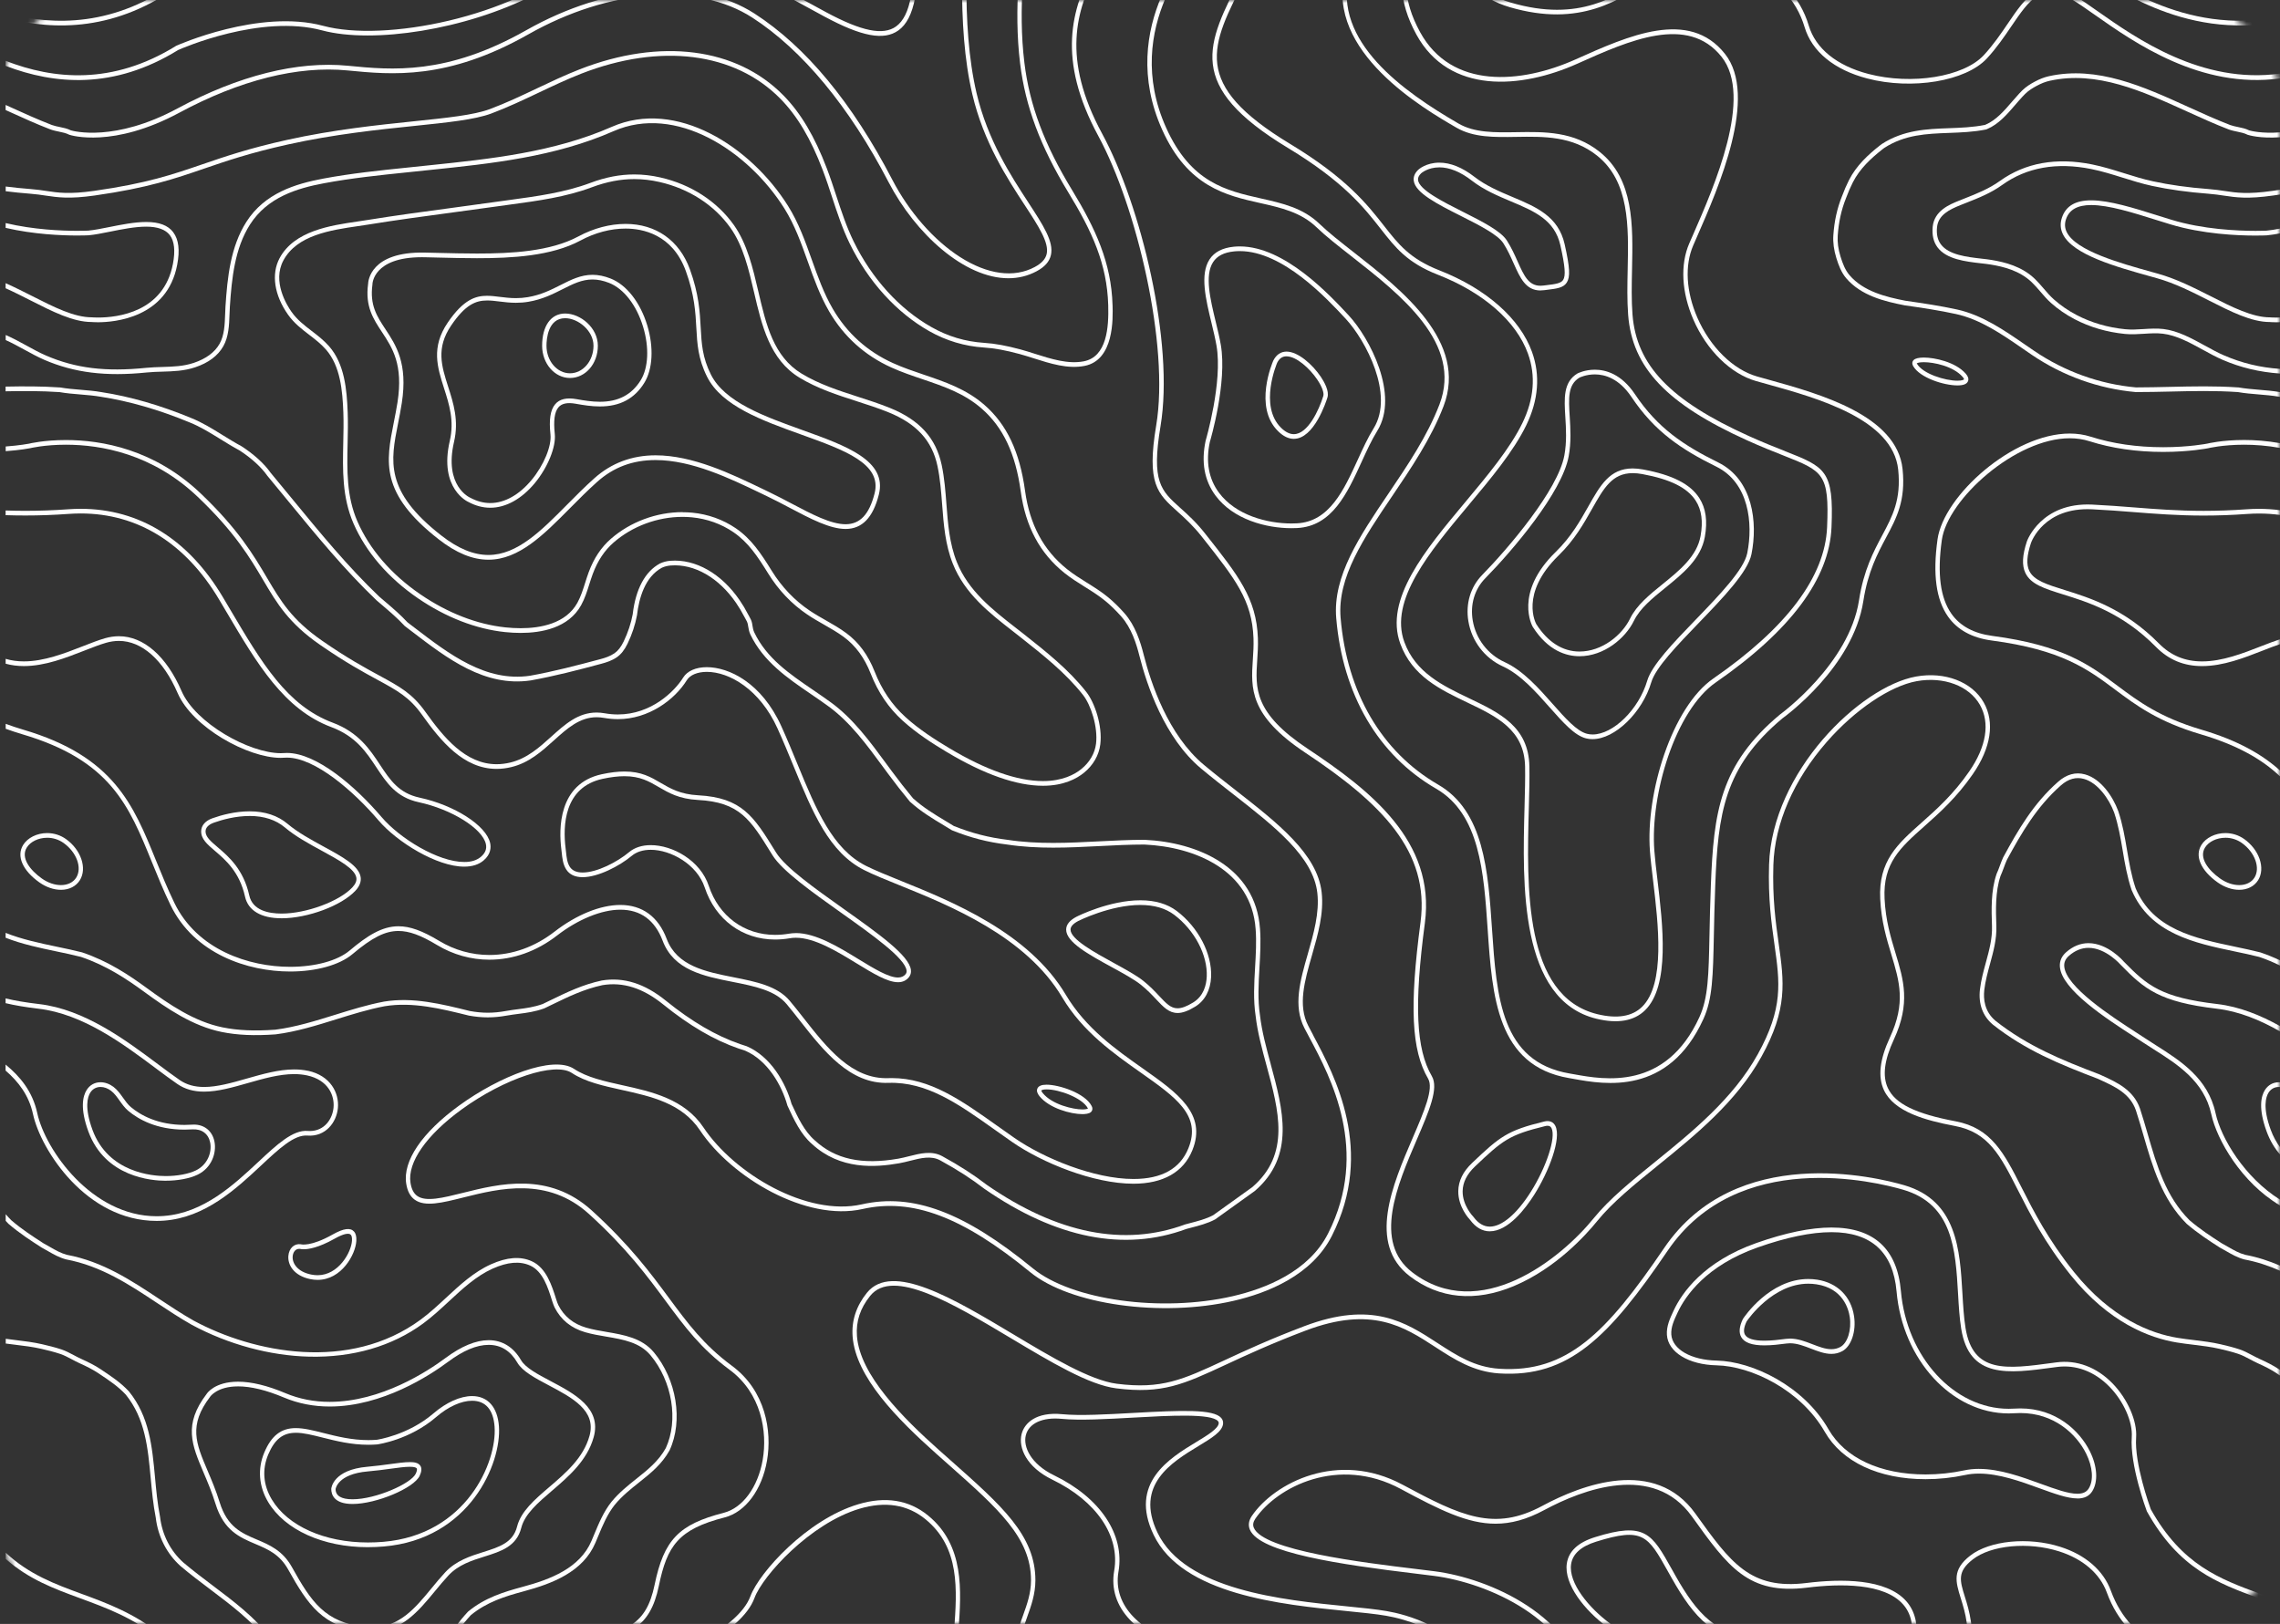<svg width="372" height="265" viewBox="0 0 372 265" fill="none" xmlns="http://www.w3.org/2000/svg">
<rect x="0" y="0" width="372" height="265" fill="#333333" stroke="none"/>
<mask id="mask0_714_148754" style="mask-type:alpha" maskUnits="userSpaceOnUse" x="0" y="0" width="372" height="265">
<rect width="372" height="265" rx="16" fill="#D9D9D9"/>
</mask>
<g mask="url(#mask0_714_148754)">
<path d="M338.935 244.522C337.318 244.522 335.192 243.749 332.733 242.854C329.652 241.733 326.162 240.467 322.885 240.467C322.089 240.467 321.332 240.544 320.628 240.697C318.517 241.152 316.346 241.381 314.171 241.381C306.54 241.381 300.548 238.566 297.73 233.658C293.778 226.772 285.689 222.923 280.084 222.801C275.489 222.701 272.152 220.651 271.97 217.824C271.878 216.401 272.479 215.123 273.058 213.891L273.097 213.807C274.405 211.026 277.895 205.904 286.56 202.843C291.315 201.164 295.437 200.314 298.814 200.314C305.733 200.314 309.547 203.803 310.147 210.682C311.093 221.454 318.823 229.893 327.743 229.893C328.063 229.893 328.387 229.882 328.706 229.863C329.016 229.844 329.328 229.832 329.634 229.832C335.434 229.832 339.301 233.451 340.986 236.841C342.197 239.281 342.35 241.768 341.38 243.332C340.879 244.14 340.079 244.534 338.928 244.534L338.935 244.522ZM322.885 239.702C326.279 239.702 329.826 240.991 332.957 242.131C335.356 243.003 337.432 243.757 338.931 243.757C339.838 243.757 340.428 243.485 340.794 242.896C341.618 241.569 341.451 239.381 340.364 237.192C338.775 233.998 335.125 230.586 329.638 230.586C329.346 230.586 329.048 230.597 328.753 230.616C328.419 230.639 328.077 230.651 327.743 230.651C318.457 230.651 310.418 221.906 309.44 210.747C308.879 204.327 305.303 201.072 298.814 201.072C295.512 201.072 291.464 201.91 286.783 203.562C278.36 206.535 274.995 211.466 273.737 214.144L273.698 214.228C273.161 215.368 272.607 216.55 272.685 217.763C272.841 220.18 275.894 221.936 280.105 222.028C285.899 222.154 294.258 226.133 298.341 233.248C301.024 237.927 306.796 240.609 314.178 240.609C316.303 240.609 318.428 240.383 320.497 239.939C321.247 239.779 322.05 239.698 322.892 239.698L322.885 239.702Z" fill="white"/>
<path d="M298.799 220.934C297.698 220.934 296.567 220.497 295.476 220.077C294.36 219.648 293.205 219.201 292.061 219.201C291.869 219.201 291.681 219.212 291.499 219.239C290.32 219.396 289.068 219.545 287.878 219.545C285.845 219.545 284.605 219.101 284.093 218.187C283.681 217.452 283.773 216.465 284.363 215.249L284.388 215.207C284.562 214.943 288.72 208.715 295.039 208.715C295.523 208.715 296.009 208.753 296.489 208.826C299.77 209.331 302.016 211.557 302.503 214.782C302.876 217.25 302.051 219.702 300.583 220.49C300.029 220.788 299.446 220.934 298.799 220.934ZM292.061 218.439C293.33 218.439 294.542 218.906 295.714 219.357C296.795 219.774 297.818 220.168 298.799 220.168C299.336 220.168 299.816 220.05 300.267 219.805C301.447 219.17 302.119 217.016 301.802 214.905C301.593 213.524 300.651 210.237 296.39 209.583C295.942 209.514 295.487 209.48 295.039 209.48C289.26 209.48 285.241 215.249 284.981 215.628C284.523 216.576 284.431 217.303 284.701 217.789C285.07 218.447 286.14 218.78 287.878 218.78C289.026 218.78 290.256 218.634 291.411 218.481C291.62 218.455 291.841 218.439 292.061 218.439Z" fill="white"/>
<path d="M371.987 195.758C366.251 192.158 362.384 185.788 361.485 181.645C360.252 175.949 355.753 173.103 351.783 170.586C351.175 170.199 350.582 169.824 350.02 169.449C349.604 169.174 349.103 168.849 348.542 168.485C344.515 165.88 337.023 161.033 336.796 157.678C336.753 157.028 337.002 156.469 337.56 155.98C338.544 155.115 339.618 154.675 340.755 154.675C343.598 154.675 345.979 157.41 346.018 157.456C349.874 161.401 352.323 163.508 361.695 164.606C365.32 165.031 368.775 166.469 371.984 168.298V167.433C368.803 165.658 365.377 164.27 361.77 163.845C352.604 162.774 350.351 160.834 346.519 156.921C346.413 156.798 343.911 153.91 340.751 153.91C339.447 153.91 338.221 154.407 337.108 155.387C336.369 156.041 336.024 156.829 336.085 157.736C336.337 161.489 343.747 166.278 348.172 169.143C348.73 169.503 349.228 169.828 349.643 170.104C350.212 170.482 350.809 170.861 351.42 171.247C355.266 173.684 359.623 176.446 360.789 181.821C361.691 185.979 365.683 192.961 371.98 196.699V195.758H371.987Z" fill="white"/>
<path d="M371.993 187.192C371.403 186.392 370.891 185.463 370.49 184.376C369.146 180.723 369.69 179.001 370.131 178.301C370.508 177.704 371.105 177.375 371.805 177.375C371.865 177.375 371.929 177.387 371.99 177.391V176.618C371.929 176.614 371.865 176.61 371.805 176.61C370.86 176.61 370.056 177.058 369.541 177.873C368.905 178.879 368.436 180.876 369.825 184.659C370.376 186.159 371.126 187.379 371.99 188.374V187.196L371.993 187.192Z" fill="white"/>
<path d="M50.243 174.742C49.543 174.593 48.786 174.516 47.993 174.516C45.474 174.516 42.826 175.274 40.267 176.004C37.79 176.712 35.452 177.378 33.301 177.378C31.73 177.378 30.437 177.01 29.335 176.257C28.255 175.515 27.068 174.627 25.806 173.686C20.457 169.688 13.8 164.715 6.369 163.847C4.201 163.594 2.421 163.292 0.914 162.925V163.701C2.417 164.061 4.176 164.359 6.291 164.608C13.541 165.457 20.116 170.369 25.397 174.313C26.662 175.258 27.857 176.153 28.948 176.899C30.163 177.733 31.585 178.139 33.294 178.139C35.537 178.139 37.918 177.458 40.441 176.739C42.958 176.02 45.559 175.277 47.986 175.277C48.733 175.277 49.44 175.35 50.094 175.488C53.573 176.238 54.6 178.785 54.419 180.74C54.249 182.584 52.962 184.566 50.538 184.566C50.425 184.566 50.307 184.562 50.19 184.55C47.773 184.359 45.175 186.777 42.158 189.596C38.177 193.315 33.223 197.947 26.733 198.426C26.339 198.456 25.941 198.472 25.55 198.472C15.012 198.472 7.386 187.68 6.078 181.639C5.31 178.104 3.284 175.664 0.91 173.72V174.7C2.986 176.498 4.716 178.72 5.385 181.811C6.661 187.695 14.11 199.233 25.55 199.233C25.959 199.233 26.371 199.218 26.783 199.187C33.511 198.686 38.565 193.965 42.623 190.17C45.52 187.462 48.004 185.143 50.14 185.308C53.108 185.545 54.913 183.158 55.13 180.809C55.354 178.357 53.929 175.526 50.236 174.73L50.243 174.742Z" fill="white"/>
<path d="M27.036 192.682C24.769 192.682 17.16 192.105 14.423 184.656C13.033 180.873 13.502 178.88 14.139 177.87C14.654 177.055 15.457 176.607 16.402 176.607C17.12 176.607 17.87 176.875 18.514 177.361C19.153 177.847 19.622 178.501 20.074 179.14C20.479 179.71 20.863 180.249 21.357 180.662C22.945 181.99 25.757 183.57 30.114 183.57C30.512 183.57 30.924 183.555 31.336 183.528C31.439 183.52 31.539 183.516 31.639 183.516C33.366 183.516 34.649 184.576 34.99 186.286C35.359 188.134 34.535 190.578 32.253 191.684C30.956 192.311 29.055 192.675 27.043 192.675L27.036 192.682ZM16.402 177.376C15.699 177.376 15.105 177.705 14.729 178.302C14.288 179.002 13.744 180.724 15.088 184.377C17.657 191.374 24.886 191.917 27.04 191.917C28.927 191.917 30.768 191.573 31.958 190.995C33.899 190.054 34.599 188 34.293 186.454C34.005 185.016 32.922 184.197 31.379 184.297C30.953 184.324 30.53 184.339 30.114 184.339C25.554 184.339 22.601 182.671 20.923 181.271C20.358 180.796 19.928 180.192 19.512 179.61C19.075 178.995 18.659 178.409 18.108 177.992C17.582 177.594 16.978 177.376 16.406 177.376H16.402Z" fill="white"/>
<path d="M51.816 208.857C51.428 208.857 51.03 208.815 50.632 208.734C47.974 208.195 46.918 206.431 47.05 204.928C47.157 203.711 47.995 202.889 49.079 203.046L49.133 203.057C49.133 203.057 50.682 203.482 54.286 201.447C56.081 200.437 57.182 200.307 57.765 200.976C58.06 201.313 58.181 201.814 58.138 202.51C58.007 204.725 55.718 208.857 51.816 208.857ZM48.82 203.792C48.155 203.792 47.807 204.4 47.754 205.001C47.654 206.16 48.543 207.533 50.76 207.985C51.116 208.057 51.471 208.096 51.812 208.096C55.228 208.096 57.314 204.377 57.428 202.464C57.456 202.005 57.392 201.672 57.243 201.504C56.919 201.133 55.985 201.355 54.609 202.128C51.933 203.639 50.288 203.861 49.548 203.861C49.228 203.861 49.037 203.822 48.958 203.799C48.912 203.792 48.862 203.792 48.82 203.792Z" fill="white"/>
<path d="M176.6 181.81C174.734 181.81 171.215 180.876 169.595 178.876C169.218 178.409 169.104 177.992 169.257 177.636C169.438 177.211 169.932 177.005 170.768 177.005C172.722 177.005 176.994 178.329 178.117 180.494C178.295 180.838 178.238 181.098 178.156 181.259C177.989 181.592 177.598 181.756 176.888 181.802C176.799 181.806 176.703 181.81 176.6 181.81ZM169.904 177.954C169.904 177.954 169.893 178.08 170.131 178.374C171.66 180.26 175.1 181.045 176.6 181.045C176.689 181.045 176.77 181.045 176.845 181.037C177.275 181.01 177.449 180.934 177.51 180.899C177.506 180.892 177.502 180.88 177.495 180.865C176.61 179.155 172.79 177.77 170.768 177.77C170.128 177.77 169.925 177.915 169.904 177.954Z" fill="white"/>
<path d="M319.379 62.894C317.165 62.894 313.245 61.662 312.144 59.734C311.952 59.398 311.998 59.134 312.072 58.973C312.229 58.633 312.613 58.449 313.316 58.373C313.483 58.353 313.675 58.346 313.881 58.346C315.634 58.346 319.035 59.057 320.716 60.966C321.117 61.421 321.245 61.838 321.096 62.202C320.911 62.669 320.346 62.894 319.372 62.894H319.379ZM312.733 59.302C312.733 59.302 312.744 59.321 312.751 59.333C313.711 61.012 317.375 62.125 319.379 62.125C320.183 62.125 320.428 61.946 320.449 61.896C320.449 61.896 320.453 61.77 320.204 61.486C318.676 59.75 315.516 59.103 313.885 59.103C313.704 59.103 313.537 59.111 313.391 59.126C312.961 59.172 312.794 59.256 312.733 59.294V59.302Z" fill="white"/>
<path d="M170.174 128.225C165.874 128.225 160.61 126.385 154.529 122.751C152.237 121.381 149.579 119.694 147.251 117.579C144.976 115.509 143.274 112.999 142.055 109.908C141.035 107.322 139.603 105.375 137.684 103.952C136.642 103.183 135.501 102.533 134.396 101.902C133.515 101.4 132.601 100.88 131.738 100.295C129.175 98.573 127.014 96.305 125.316 93.554C123.588 90.762 122.078 88.497 119.668 86.848C117.685 85.49 115.336 84.652 112.88 84.419C112.383 84.373 111.871 84.346 111.363 84.346C107.268 84.346 103.174 85.869 100.128 88.52C98.632 89.824 97.516 91.5 96.72 93.642C96.514 94.197 96.329 94.782 96.148 95.348C95.785 96.5 95.409 97.686 94.812 98.765C92.75 102.498 88.311 103.283 84.949 103.283C84.125 103.283 83.265 103.237 82.394 103.145C77.642 102.644 72.727 100.735 68.181 97.621C63.337 94.3 59.705 90.081 57.676 85.425C55.806 81.133 55.91 76.638 56.005 72.296C56.041 70.666 56.08 68.983 56.02 67.315C55.885 63.753 55.544 59.729 53.176 57.032C52.363 56.102 51.389 55.356 50.451 54.637C49.235 53.704 47.977 52.74 46.993 51.347C44.746 48.164 44.235 44.721 45.614 42.135C48.009 37.652 53.969 36.783 58.319 36.148C58.874 36.068 59.403 35.992 59.908 35.907C64.549 35.158 69.28 34.519 73.857 33.907C76.228 33.589 78.68 33.26 81.086 32.916C81.786 32.816 82.493 32.721 83.201 32.625C87.6 32.028 92.153 31.409 96.308 29.852C98.796 28.918 101.145 28.467 103.487 28.467C104.901 28.467 106.298 28.628 107.755 28.96C112.727 30.093 116.981 32.847 119.732 36.715C121.911 39.783 122.831 43.727 123.723 47.545C124.999 53.015 126.204 58.184 130.796 60.972C133.646 62.701 136.863 63.738 139.972 64.744C141.696 65.299 143.477 65.873 145.175 66.561C150.016 68.512 152.706 71.473 153.641 75.876C154.092 78 154.259 80.188 154.419 82.299C154.657 85.444 154.906 88.696 156.107 91.703C157.991 96.42 161.915 99.476 165.71 102.433C166.13 102.758 166.546 103.084 166.961 103.409L167.036 103.47C170.622 106.301 174.329 109.227 177.232 112.908C178.618 114.663 179.891 118.432 179.525 121.454C179.312 123.225 178.366 124.874 176.863 126.098C175.669 127.07 173.54 128.225 170.167 128.225H170.174ZM111.363 83.589C111.892 83.589 112.422 83.612 112.941 83.661C115.51 83.906 117.966 84.786 120.049 86.205C122.575 87.934 124.132 90.264 125.906 93.133C127.551 95.792 129.641 97.984 132.114 99.648C132.957 100.214 133.859 100.731 134.73 101.224C135.853 101.863 137.012 102.525 138.085 103.321C140.122 104.828 141.636 106.882 142.709 109.606C143.885 112.586 145.52 115 147.709 116.993C149.987 119.067 152.61 120.727 154.871 122.081C160.845 125.65 165.991 127.46 170.171 127.46C173.344 127.46 175.331 126.389 176.44 125.486C177.79 124.388 178.64 122.919 178.828 121.354C179.155 118.627 177.993 115.042 176.699 113.401C173.849 109.786 170.174 106.886 166.624 104.082L166.549 104.021C166.137 103.696 165.721 103.371 165.305 103.045C161.431 100.027 157.426 96.909 155.464 91.997C154.217 88.876 153.964 85.559 153.719 82.353C153.559 80.264 153.396 78.107 152.955 76.037C152.081 71.906 149.529 69.121 144.934 67.269C143.253 66.592 141.486 66.022 139.773 65.471C136.624 64.457 133.369 63.405 130.451 61.634C125.593 58.685 124.292 53.115 123.037 47.724C122.167 43.983 121.264 40.112 119.174 37.174C116.527 33.452 112.422 30.797 107.613 29.702C106.206 29.381 104.859 29.224 103.49 29.224C101.23 29.224 98.959 29.664 96.546 30.567C92.32 32.151 87.732 32.774 83.293 33.375C82.586 33.471 81.879 33.566 81.182 33.666C78.772 34.006 76.32 34.339 73.946 34.657C69.376 35.272 64.649 35.907 60.014 36.657C59.51 36.738 58.973 36.818 58.419 36.898C53.98 37.545 48.453 38.352 46.232 42.51C44.402 45.938 46.786 49.783 47.558 50.88C48.475 52.181 49.633 53.069 50.859 54.01C51.826 54.752 52.828 55.521 53.692 56.504C56.226 59.392 56.588 63.581 56.727 67.281C56.791 68.975 56.752 70.67 56.716 72.311C56.617 76.764 56.521 80.968 58.319 85.096C60.292 89.622 63.835 93.73 68.565 96.97C73.015 100.023 77.823 101.89 82.465 102.38C83.314 102.468 84.15 102.514 84.953 102.514C88.13 102.514 92.313 101.794 94.204 98.371C94.762 97.361 95.124 96.209 95.476 95.096C95.657 94.522 95.846 93.925 96.059 93.352C96.905 91.083 98.088 89.308 99.681 87.919C102.851 85.157 107.108 83.573 111.359 83.573L111.363 83.589Z" fill="white"/>
<path d="M79.692 91.336C77.098 91.336 74.443 90.246 71.575 88.008C61.951 80.487 62.967 75.383 64.254 68.918C64.463 67.866 64.68 66.776 64.858 65.64C65.811 59.481 64.034 56.788 62.317 54.182C60.902 52.04 59.566 50.013 60.057 46.352C60.071 45.873 60.416 41.042 69.304 41.218C70.043 41.233 70.79 41.252 71.54 41.271C73.597 41.321 75.723 41.374 77.809 41.374C83.431 41.374 89.796 41.042 94.37 38.578C96.848 37.247 99.51 36.539 102.068 36.539C107.026 36.539 110.85 39.24 112.56 43.945C114.028 47.993 114.188 50.911 114.326 53.486C114.468 56.076 114.589 58.314 115.989 61.118C118.246 65.628 124.707 67.95 130.959 70.196C138.078 72.755 144.802 75.169 143.387 80.72C142.428 84.484 140.654 86.317 137.964 86.317C135.387 86.317 132.213 84.641 128.855 82.87C127.647 82.231 126.396 81.573 125.13 80.969L124.103 80.475C119.099 78.069 112.876 75.074 106.962 75.074C103.227 75.074 100.107 76.24 97.423 78.643C95.874 80.028 94.406 81.512 92.984 82.943C88.709 87.258 84.672 91.336 79.692 91.336ZM68.803 41.975C60.86 41.975 60.767 46.336 60.767 46.378V46.432C60.305 49.806 61.507 51.627 62.896 53.735C64.613 56.336 66.56 59.289 65.558 65.758C65.38 66.914 65.16 68.012 64.95 69.071C63.717 75.265 62.74 80.154 71.995 87.38C74.738 89.522 77.254 90.563 79.696 90.563C84.394 90.563 88.332 86.588 92.501 82.376C93.93 80.934 95.405 79.446 96.972 78.046C99.751 75.559 103.113 74.301 106.966 74.301C113.029 74.301 119.33 77.334 124.395 79.771L125.418 80.265C126.694 80.873 127.949 81.539 129.164 82.177C132.448 83.91 135.551 85.548 137.96 85.548C140.317 85.548 141.823 83.949 142.698 80.513C143.935 75.663 137.815 73.463 130.731 70.915C124.352 68.624 117.752 66.252 115.364 61.478C113.885 58.524 113.754 56.099 113.615 53.528C113.48 51.011 113.324 48.153 111.895 44.221C109.71 38.199 104.798 37.3 102.068 37.3C99.62 37.3 97.068 37.977 94.69 39.259C89.981 41.791 83.516 42.136 77.809 42.136C75.716 42.136 73.583 42.082 71.525 42.032C70.775 42.013 70.029 41.994 69.293 41.979C69.126 41.979 68.966 41.975 68.806 41.975H68.803Z" fill="white"/>
<path d="M79.99 82.856C78.789 82.856 77.592 82.539 76.433 81.919C76.415 81.915 71.557 79.807 73.391 71.919C74.148 68.667 73.284 65.974 72.453 63.369C71.354 59.93 70.317 56.682 73.042 52.657C75.658 48.801 77.677 48.27 79.465 48.27C80.143 48.27 80.829 48.354 81.554 48.446C82.375 48.545 83.221 48.652 84.17 48.652C84.838 48.652 85.474 48.599 86.118 48.491C88.271 48.128 89.903 47.302 91.484 46.502C93.169 45.649 94.761 44.846 96.669 44.846C97.626 44.846 98.592 45.045 99.623 45.45C102.228 46.479 104.463 49.341 105.608 53.105C106.688 56.663 106.503 60.251 105.128 62.47C103.522 65.067 101.151 66.326 97.878 66.326C96.502 66.326 95.177 66.108 93.933 65.886C92.565 65.641 91.637 65.832 91.097 66.49C90.475 67.24 90.286 68.656 90.517 70.821C90.741 72.914 89.373 76.28 87.266 78.828C85.115 81.425 82.532 82.856 79.99 82.856ZM79.465 49.035C77.613 49.035 75.91 49.727 73.615 53.109C71.106 56.808 72.04 59.731 73.124 63.12C73.991 65.829 74.887 68.633 74.08 72.106C72.399 79.344 76.678 81.204 76.721 81.219C77.812 81.804 78.903 82.091 79.99 82.091C82.326 82.091 84.721 80.752 86.736 78.319C88.723 75.92 90.016 72.803 89.814 70.909C89.554 68.48 89.792 66.915 90.567 65.982C91.278 65.125 92.426 64.842 94.054 65.132C95.266 65.35 96.563 65.561 97.881 65.561C100.895 65.561 103.074 64.409 104.538 62.045C105.796 60.014 105.945 56.682 104.932 53.342C103.856 49.796 101.78 47.114 99.381 46.166C98.429 45.791 97.544 45.607 96.673 45.607C94.921 45.607 93.471 46.342 91.79 47.191C90.24 47.975 88.485 48.862 86.231 49.241C85.552 49.356 84.881 49.41 84.177 49.41C83.189 49.41 82.318 49.302 81.48 49.199C80.772 49.111 80.108 49.031 79.468 49.031L79.465 49.035Z" fill="white"/>
<path d="M92.999 61.681C90.493 61.681 88.453 59.321 88.453 56.421C88.453 53.177 89.892 51.161 92.213 51.161C94.68 51.161 97.544 53.46 97.544 56.421C97.544 59.382 95.504 61.681 92.999 61.681ZM92.213 51.926C89.384 51.926 89.164 55.365 89.164 56.421C89.164 58.9 90.884 60.916 92.999 60.916C95.113 60.916 96.834 58.9 96.834 56.421C96.834 53.942 94.307 51.926 92.213 51.926Z" fill="white"/>
<path d="M9.945 145.204C8.772 145.204 7.521 144.772 6.419 143.991C3.676 142.04 2.659 139.703 3.772 137.893C4.497 136.711 6.035 135.946 7.688 135.946C8.8 135.946 9.863 136.283 10.762 136.922C13.214 138.666 14.238 141.673 13.04 143.62C12.422 144.626 11.295 145.204 9.945 145.204ZM7.688 136.711C6.27 136.711 4.966 137.343 4.365 138.314C3.327 140.005 4.948 142.025 6.814 143.349C7.798 144.049 8.911 144.435 9.945 144.435C11.05 144.435 11.963 143.984 12.447 143.196C13.428 141.6 12.497 139.068 10.368 137.557C9.586 137.002 8.658 136.708 7.688 136.708V136.711Z" fill="white"/>
<path d="M365.343 145.204C364.17 145.204 362.919 144.772 361.818 143.991C359.074 142.04 358.058 139.703 359.17 137.893C359.895 136.711 361.434 135.946 363.086 135.946C364.199 135.946 365.261 136.283 366.161 136.922C367.33 137.756 368.218 138.896 368.656 140.135C369.107 141.417 369.032 142.656 368.439 143.62C367.82 144.626 366.694 145.204 365.343 145.204ZM363.086 136.711C361.668 136.711 360.364 137.343 359.763 138.314C358.726 140.005 360.346 142.025 362.212 143.349C363.197 144.049 364.309 144.435 365.343 144.435C366.449 144.435 367.362 143.984 367.845 143.196C368.307 142.442 368.361 141.451 367.991 140.403C367.607 139.313 366.818 138.303 365.77 137.557C364.988 137.002 364.06 136.708 363.09 136.708L363.086 136.711Z" fill="white"/>
<path d="M28.266 37.896C27.413 36.772 25.97 36.225 23.855 36.225C21.958 36.225 19.772 36.664 17.842 37.051C16.566 37.307 15.361 37.548 14.412 37.632C14.405 37.632 13.727 37.667 12.614 37.667C10.084 37.667 5.478 37.487 0.922 36.404V37.185C5.496 38.252 10.084 38.432 12.614 38.432C13.748 38.432 14.42 38.398 14.462 38.394C15.457 38.306 16.68 38.061 17.974 37.801C19.871 37.418 22.025 36.986 23.855 36.986C25.686 36.986 27.004 37.441 27.715 38.378C28.454 39.354 28.621 40.93 28.216 43.061C26.709 50.964 19.164 51.817 15.991 51.817C15.39 51.817 15.02 51.783 14.985 51.783C12.092 51.783 8.811 50.119 5.336 48.355C3.893 47.625 2.425 46.879 0.918 46.213V47.039C2.315 47.667 3.687 48.363 5.034 49.048C8.58 50.85 11.928 52.548 14.949 52.548H14.953C14.953 52.548 15.351 52.586 15.987 52.586C18.599 52.586 27.253 51.909 28.909 43.218C29.368 40.815 29.154 39.078 28.262 37.9L28.266 37.896Z" fill="white"/>
<path d="M371.986 51.812C371.776 51.82 371.574 51.824 371.389 51.824C370.788 51.824 370.419 51.789 370.383 51.789C367.49 51.789 364.21 50.125 360.734 48.362C357.965 46.958 355.104 45.504 352.066 44.655L351.16 44.402C345.903 42.941 338.703 40.936 337.203 37.872C336.872 37.199 336.837 36.51 337.086 35.772C337.612 34.219 338.955 33.461 341.191 33.461C344.069 33.461 348 34.697 351.799 35.891C352.57 36.132 353.335 36.373 354.092 36.602C359.341 38.201 365.063 38.442 368.009 38.442C369.143 38.442 369.814 38.408 369.857 38.404C370.49 38.346 371.211 38.228 371.986 38.083V37.306C371.186 37.459 370.44 37.585 369.811 37.639C369.804 37.639 369.125 37.673 368.013 37.673C365.105 37.673 359.458 37.44 354.291 35.864C353.537 35.634 352.773 35.393 352.005 35.152C348.156 33.943 344.179 32.692 341.198 32.692C338.625 32.692 337.064 33.614 336.425 35.504C336.105 36.445 336.158 37.359 336.581 38.224C338.223 41.587 345.303 43.553 350.985 45.137L351.888 45.389C354.863 46.223 357.692 47.658 360.432 49.05C363.979 50.852 367.327 52.551 370.348 52.551H370.351C370.351 52.551 370.749 52.589 371.385 52.589C371.556 52.589 371.762 52.585 371.982 52.578V51.812H371.986Z" fill="white"/>
<path d="M371.988 125.725C369.031 123.058 365.019 120.797 359.211 119.08C352.398 117.067 348.901 114.455 345.514 111.926C340.951 108.517 336.643 105.3 325.043 103.766C322.04 103.368 319.805 102.159 318.404 100.174C316.574 97.58 316.055 93.644 316.823 88.135C317.757 81.421 328.906 71.517 337.685 71.517C338.818 71.517 339.899 71.678 340.894 71.995C344.544 73.158 348.599 73.747 352.946 73.747C357.207 73.747 360.221 73.158 360.267 73.147C360.288 73.139 362.623 72.569 366.145 72.569C367.883 72.569 369.87 72.71 371.992 73.093V72.317C369.87 71.938 367.887 71.8 366.145 71.8C362.538 71.8 360.206 72.374 360.125 72.393C360.096 72.401 357.139 72.978 352.949 72.978C348.67 72.978 344.683 72.401 341.097 71.257C340.038 70.92 338.89 70.748 337.685 70.748C328.434 70.748 317.114 80.886 316.123 88.016C315.327 93.736 315.888 97.863 317.843 100.629C319.367 102.787 321.763 104.095 324.961 104.52C336.388 106.031 340.627 109.195 345.116 112.55C348.549 115.113 352.1 117.764 359.03 119.814C365.054 121.593 369.074 123.911 371.995 126.685V125.721L371.988 125.725Z" fill="white"/>
<path d="M60.681 266.31C60.307 266.31 59.92 266.291 59.533 266.249C52.727 265.541 50.264 261.949 47.016 256.119C45.63 253.632 43.696 252.813 41.645 251.945C39.126 250.878 36.517 249.776 35.163 245.403C34.569 243.49 33.859 241.811 33.226 240.331C31.289 235.774 29.889 232.484 33.72 227.462C33.748 227.408 34.996 225.472 38.834 225.472C41.023 225.472 43.632 226.103 46.589 227.351C48.814 228.288 51.238 228.762 53.789 228.762C62.18 228.762 69.8 223.758 72.686 221.608C75.277 219.677 77.651 218.697 79.734 218.697C81.948 218.697 83.771 219.822 85.008 221.953C85.733 223.2 87.719 224.252 89.823 225.365C93.743 227.439 98.186 229.787 96.864 234.523C95.798 238.353 92.748 240.966 90.058 243.269C87.776 245.223 85.619 247.071 85.05 249.317C84.279 252.362 81.742 253.158 79.055 254.003C76.958 254.661 74.787 255.346 73.141 257.117C72.384 257.932 71.655 258.816 70.952 259.669C68.261 262.932 65.482 266.306 60.681 266.306V266.31ZM38.838 226.237C35.412 226.237 34.303 227.901 34.292 227.921C30.72 232.603 31.975 235.553 33.876 240.013C34.513 241.513 35.238 243.211 35.842 245.162C37.089 249.194 39.431 250.185 41.908 251.233C43.977 252.109 46.116 253.016 47.627 255.724C50.751 261.329 53.001 264.799 59.604 265.487C59.97 265.525 60.332 265.545 60.684 265.545C65.166 265.545 67.721 262.446 70.422 259.164C71.133 258.299 71.869 257.408 72.64 256.578C74.413 254.669 76.773 253.923 78.856 253.269C81.454 252.45 83.7 251.746 84.365 249.114C84.994 246.627 87.24 244.703 89.617 242.668C92.354 240.323 95.183 237.901 96.185 234.302C97.333 230.185 93.356 228.081 89.511 226.05C87.314 224.887 85.239 223.789 84.407 222.358C83.291 220.438 81.72 219.462 79.737 219.462C77.754 219.462 75.565 220.396 73.095 222.236C70.152 224.428 62.387 229.523 53.793 229.523C51.152 229.523 48.643 229.03 46.333 228.058C43.458 226.849 40.938 226.234 38.838 226.234V226.237Z" fill="white"/>
<path d="M60.03 252.479C52.709 252.479 46.471 249.655 43.752 245.111C42.224 242.555 42 239.686 43.123 237.027C44.285 234.273 45.867 233.045 48.252 233.045C49.606 233.045 51.088 233.42 52.804 233.852C54.94 234.392 57.364 235.004 60.104 235.004C60.563 235.004 61.025 234.985 61.473 234.95C61.505 234.946 66.566 234.223 70.731 230.639C72.814 228.848 75.106 227.819 77.025 227.819C79.584 227.819 81.18 229.621 81.407 232.758C81.841 238.81 76.623 251.186 62.603 252.364C61.739 252.437 60.876 252.475 60.033 252.475L60.03 252.479ZM48.252 233.81C46.158 233.81 44.819 234.866 43.77 237.341C42.736 239.789 42.935 242.333 44.349 244.694C46.937 249.02 52.947 251.71 60.03 251.71C60.854 251.71 61.697 251.675 62.542 251.603C76.069 250.466 81.109 238.611 80.696 232.815C80.497 230.046 79.228 228.581 77.025 228.581C75.266 228.581 73.13 229.548 71.175 231.232C66.85 234.958 61.757 235.677 61.544 235.708C61.057 235.746 60.581 235.765 60.104 235.765C57.282 235.765 54.82 235.141 52.645 234.594C50.971 234.174 49.524 233.806 48.255 233.806L48.252 233.81Z" fill="white"/>
<path d="M57.523 245.426C54.498 245.426 54.047 243.888 54.047 242.97C54.057 242.813 54.352 239.833 59.961 239.351C61.258 239.24 62.484 239.072 63.568 238.927C64.883 238.747 66.02 238.594 66.87 238.594C67.509 238.594 68.284 238.666 68.608 239.233C68.832 239.623 68.789 240.147 68.473 240.828C67.534 242.848 61.393 245.426 57.523 245.426ZM66.87 239.355C66.067 239.355 64.951 239.508 63.657 239.684C62.566 239.833 61.329 240.002 60.014 240.112C55.06 240.537 54.754 242.982 54.754 243.005C54.754 244.091 55.685 244.661 57.519 244.661C61.322 244.661 67.087 242.094 67.833 240.484C68.021 240.082 68.082 239.772 68 239.63C67.939 239.527 67.716 239.355 66.866 239.355H66.87Z" fill="white"/>
<path d="M186.47 174.366C182.095 171.283 177.137 167.786 173.903 162.346C167.861 152.182 155.312 147.109 147.01 143.75C144.742 142.832 142.784 142.04 141.295 141.294C135.815 138.54 133.178 132.144 130.128 124.734C129.3 122.718 128.44 120.633 127.484 118.521C124.261 111.402 118.919 108.873 115.319 108.873C113.538 108.873 112.134 109.493 111.466 110.568C110.08 112.806 106.277 116.589 100.811 116.589C100.104 116.589 99.383 116.524 98.672 116.398C98.22 116.318 97.773 116.275 97.339 116.275C94.311 116.275 92.186 118.192 89.933 120.223C87.989 121.976 85.981 123.785 83.258 124.435C82.501 124.615 81.751 124.707 81.023 124.707C75.933 124.707 72.354 120.296 69.401 116.157C67.258 113.158 65.246 112.064 61.913 110.254C59.581 108.988 56.678 107.412 52.608 104.592C47.601 101.126 45.82 98.116 43.567 94.302C41.371 90.587 38.883 86.371 32.749 80.526C25.189 73.319 16.613 71.808 10.749 71.808C7.142 71.808 4.811 72.381 4.729 72.401C4.708 72.404 3.247 72.691 0.93 72.86V73.625C3.322 73.453 4.839 73.154 4.875 73.147C4.899 73.139 7.231 72.569 10.753 72.569C16.493 72.569 24.891 74.049 32.279 81.096C38.339 86.873 40.798 91.035 42.97 94.711C45.177 98.449 47.086 101.677 52.228 105.235C56.333 108.074 59.251 109.661 61.596 110.935C64.838 112.699 66.796 113.762 68.84 116.624C71.9 120.904 75.617 125.472 81.026 125.472C81.805 125.472 82.608 125.373 83.415 125.181C86.307 124.489 88.383 122.618 90.391 120.809C92.541 118.869 94.574 117.041 97.343 117.041C97.737 117.041 98.146 117.079 98.562 117.152C99.315 117.285 100.072 117.354 100.818 117.354C105.865 117.354 110.101 114.16 112.063 110.992C112.589 110.143 113.808 109.638 115.326 109.638C118.986 109.638 123.969 112.488 126.851 118.854C127.8 120.954 128.657 123.031 129.485 125.04C132.591 132.588 135.278 139.11 141 141.983C142.514 142.744 144.486 143.54 146.765 144.462C154.981 147.783 167.395 152.805 173.309 162.756C176.629 168.337 181.654 171.879 186.086 175.005C191.879 179.087 196.062 182.036 193.894 187.388C192.551 190.709 189.537 192.392 184.938 192.392C178.52 192.392 170.303 189.018 165.508 185.69C164.566 185.035 163.653 184.385 162.758 183.75C156.851 179.553 151.747 175.927 145.492 175.927C145.304 175.927 145.115 175.927 144.927 175.938C138.981 176.133 134.976 171.053 131.116 166.134C130.338 165.143 129.606 164.209 128.852 163.314C126.816 160.889 123.337 160.2 119.658 159.469C115.13 158.57 110.45 157.645 108.779 153.222C107.411 149.592 104.792 147.675 101.213 147.675C97.965 147.675 94.048 149.267 90.473 152.036C87.263 154.523 83.589 155.839 79.843 155.839C76.982 155.839 74.153 155.047 71.665 153.544C68.882 151.868 66.892 151.153 65.008 151.153C62.304 151.153 59.873 152.733 57.054 155.108C55.075 156.776 51.439 157.771 47.327 157.771C40.642 157.771 32.173 155.028 28.445 147.327C27.29 144.936 26.348 142.618 25.434 140.376C21.742 131.287 18.55 123.433 3.819 119.08C2.781 118.774 1.825 118.452 0.93 118.119V118.927C1.772 119.233 2.668 119.531 3.631 119.818C18.035 124.076 21.013 131.405 24.784 140.682C25.701 142.936 26.646 145.265 27.816 147.679C31.69 155.682 40.436 158.536 47.327 158.536C51.592 158.536 55.391 157.48 57.492 155.713C60.729 152.985 62.837 151.922 65.005 151.922C66.757 151.922 68.644 152.606 71.313 154.217C73.907 155.782 76.857 156.608 79.839 156.608C83.734 156.608 87.555 155.242 90.885 152.664C94.293 150.024 98.153 148.448 101.209 148.448C104.522 148.448 106.846 150.154 108.118 153.517C109.934 158.326 114.811 159.293 119.527 160.227C123.084 160.931 126.446 161.6 128.323 163.831C129.066 164.714 129.798 165.644 130.569 166.631C134.354 171.451 138.661 176.941 144.945 176.707C151.239 176.501 156.375 180.143 162.363 184.397C163.259 185.032 164.176 185.686 165.117 186.34C170.001 189.733 178.377 193.165 184.934 193.165C189.771 193.165 193.094 191.275 194.544 187.702C196.951 181.757 192.096 178.333 186.473 174.37L186.47 174.366Z" fill="white"/>
<path d="M79.966 137.549C79.323 134.706 74.166 131.394 68.469 130.166C65.061 129.431 63.639 127.281 61.99 124.787C60.355 122.312 58.5 119.511 54.299 117.935C46.814 115.135 42.72 108.203 37.535 99.427C37.147 98.769 36.753 98.108 36.355 97.434C30.754 88.012 22.736 83.031 13.172 83.031C12.508 83.031 11.832 83.054 11.153 83.104C8.747 83.276 6.455 83.36 4.141 83.36C3.029 83.36 1.959 83.341 0.918 83.303V84.068C1.959 84.102 3.029 84.121 4.141 84.121C6.469 84.121 8.779 84.037 11.2 83.861C11.861 83.816 12.522 83.789 13.169 83.789C22.48 83.789 30.288 88.647 35.754 97.84C36.152 98.513 36.547 99.175 36.934 99.833C41.984 108.383 46.345 115.766 54.065 118.655C58.052 120.146 59.761 122.729 61.411 125.227C63.074 127.74 64.645 130.116 68.327 130.911C73.686 132.067 78.697 135.185 79.273 137.725C79.451 138.513 79.191 139.19 78.484 139.802C77.823 140.372 76.903 140.678 75.74 140.663C71.475 140.663 65.213 136.803 62.264 133.341C57.953 128.28 51.63 122.87 46.814 122.87C46.654 122.87 46.495 122.878 46.338 122.889C46.167 122.901 45.986 122.908 45.805 122.908C40.659 122.908 31.887 117.997 29.627 112.779C27.161 107.09 23.433 103.823 19.406 103.823C18.66 103.823 17.892 103.934 17.131 104.152C16.055 104.462 14.832 104.94 13.542 105.445C10.567 106.608 7.194 107.928 3.896 107.928C2.837 107.928 1.849 107.79 0.922 107.515V108.306C1.853 108.563 2.841 108.693 3.896 108.693C7.322 108.693 10.755 107.35 13.783 106.164C15.063 105.663 16.268 105.193 17.316 104.89C18.02 104.688 18.724 104.588 19.406 104.588C23.148 104.588 26.638 107.691 28.984 113.1C31.408 118.693 40.41 123.67 45.805 123.67C46.004 123.67 46.2 123.662 46.388 123.647C46.53 123.635 46.672 123.632 46.814 123.632C51.403 123.632 57.721 129.136 61.738 133.853C64.787 137.434 71.287 141.424 75.737 141.424C77.059 141.424 78.132 141.08 78.925 140.395C80.09 139.393 80.133 138.287 79.963 137.537L79.966 137.549Z" fill="white"/>
<path d="M371.988 104.328C371.049 104.63 370.022 105.028 368.938 105.448C365.964 106.611 362.591 107.931 359.293 107.931C356.492 107.931 354.189 106.975 352.252 105.012C346.651 99.339 340.983 97.568 336.842 96.275C333.935 95.368 331.835 94.71 331.088 93.145C330.598 92.109 330.687 90.663 331.373 88.597C331.454 88.364 333.523 82.736 341.331 83.107C343.669 83.218 345.905 83.39 348.062 83.563C351.62 83.842 355.298 84.133 359.545 84.133C361.873 84.133 364.183 84.048 366.603 83.873C367.264 83.826 367.926 83.8 368.572 83.8C369.735 83.8 370.872 83.88 371.988 84.029V83.257C370.872 83.111 369.735 83.035 368.572 83.035C367.908 83.035 367.233 83.058 366.557 83.107C364.151 83.279 361.859 83.364 359.545 83.364C355.323 83.364 351.659 83.077 348.116 82.797C345.951 82.629 343.716 82.453 341.363 82.342C333.022 81.944 330.729 88.264 330.708 88.333C329.951 90.617 329.869 92.258 330.456 93.494C331.341 95.353 333.565 96.049 336.643 97.009C340.713 98.279 346.289 100.02 351.765 105.571C353.841 107.675 356.304 108.696 359.293 108.696C362.719 108.696 366.152 107.354 369.18 106.168C370.172 105.777 371.121 105.41 371.984 105.123V104.328H371.988Z" fill="white"/>
<path d="M45.931 149.848C42.598 149.848 40.483 148.593 39.978 146.313C39.086 142.281 36.769 140.303 35.077 138.861C33.805 137.774 32.803 136.917 32.821 135.64C32.835 134.706 33.507 133.937 34.661 133.528C36.115 133.011 38.347 132.396 40.725 132.396C43.237 132.396 45.327 133.088 46.941 134.454C48.593 135.85 50.74 137.021 52.815 138.153C55.904 139.836 58.569 141.29 58.843 143.138C58.953 143.88 58.665 144.626 57.99 145.353C55.722 147.793 50.203 149.851 45.931 149.851V149.848ZM40.725 133.157C38.439 133.157 36.286 133.754 34.885 134.251C34.484 134.392 33.546 134.817 33.535 135.651C33.521 136.554 34.359 137.269 35.522 138.26C37.295 139.775 39.726 141.848 40.675 146.137C41.215 148.57 43.834 149.082 45.938 149.082C49.979 149.082 55.378 147.086 57.492 144.805C58.004 144.255 58.217 143.746 58.146 143.249C57.93 141.787 55.292 140.349 52.499 138.826C50.392 137.679 48.213 136.489 46.507 135.047C45.021 133.792 43.077 133.153 40.728 133.153L40.725 133.157Z" fill="white"/>
<path d="M146.513 160.28C144.79 160.28 142.458 158.853 139.757 157.205C136.555 155.246 132.926 153.027 129.845 153.027C129.511 153.027 129.184 153.054 128.875 153.108C128.061 153.245 127.247 153.318 126.462 153.318C121.12 153.318 116.72 150.066 114.982 144.825C113.721 141.027 109.431 138.674 106.175 138.674C104.917 138.674 103.855 139.01 103.094 139.645C101.068 141.34 97.564 143.142 95.062 143.142C93.811 143.142 92.905 142.714 92.372 141.864C91.849 141.038 91.746 140.059 91.647 139.114C91.625 138.922 91.608 138.731 91.583 138.54C91.185 135.388 91.032 127.886 98.186 126.344C99.572 126.046 100.784 125.9 101.886 125.9C104.633 125.9 106.172 126.799 107.803 127.756C109.374 128.674 110.998 129.623 113.913 129.779C121.081 130.166 122.989 133.249 126.451 138.842L126.629 139.129C128.132 141.554 132.958 144.986 137.628 148.303C143.372 152.384 148.333 155.908 148.621 158.276C148.678 158.739 148.564 159.144 148.28 159.488C147.846 160.016 147.249 160.284 146.513 160.284V160.28ZM129.845 152.262C133.111 152.262 136.829 154.534 140.105 156.539C142.611 158.069 144.974 159.515 146.51 159.515C147.043 159.515 147.448 159.339 147.747 158.98C147.889 158.808 147.942 158.616 147.914 158.375C147.668 156.355 142.366 152.587 137.234 148.942C132.507 145.583 127.617 142.109 126.035 139.554L125.857 139.267C122.414 133.701 120.683 130.908 113.873 130.541C110.796 130.376 109.1 129.382 107.462 128.425C105.912 127.519 104.452 126.665 101.886 126.665C100.83 126.665 99.668 126.807 98.325 127.094C91.999 128.456 91.824 134.783 92.283 138.437C92.308 138.632 92.329 138.827 92.35 139.026C92.446 139.921 92.535 140.763 92.958 141.436C93.353 142.063 94.06 142.381 95.062 142.381C97.408 142.381 100.727 140.663 102.657 139.045C103.542 138.307 104.757 137.913 106.172 137.913C109.744 137.913 114.264 140.403 115.647 144.573C117.282 149.496 121.422 152.557 126.458 152.557C127.208 152.557 127.983 152.488 128.761 152.358C129.106 152.3 129.468 152.27 129.842 152.27L129.845 152.262Z" fill="white"/>
<path d="M192.121 165.303C190.728 165.303 189.808 164.324 188.645 163.085C187.96 162.354 187.181 161.528 186.14 160.694C185.056 159.825 183.282 158.854 181.406 157.828C177.564 155.724 173.935 153.735 173.953 151.685C173.96 150.881 174.525 150.181 175.634 149.6C175.855 149.489 180.997 146.914 186.069 146.914C188.471 146.914 190.465 147.503 191.997 148.658C195.515 151.321 197.769 155.644 197.601 159.416C197.506 161.577 196.589 163.299 195.021 164.259C193.856 164.974 192.935 165.307 192.121 165.307V165.303ZM186.069 147.675C181.157 147.675 175.99 150.258 175.94 150.284C175.098 150.724 174.668 151.199 174.664 151.688C174.65 153.264 178.577 155.418 181.729 157.144C183.634 158.188 185.433 159.175 186.563 160.078C187.647 160.946 188.443 161.792 189.143 162.541C190.273 163.743 191.019 164.538 192.121 164.538C192.807 164.538 193.617 164.236 194.669 163.593C196.4 162.534 196.83 160.717 196.891 159.378C197.047 155.858 194.915 151.803 191.585 149.286C190.177 148.219 188.318 147.679 186.065 147.679L186.069 147.675Z" fill="white"/>
<path d="M371.997 60.197C368.706 59.968 365.791 59.252 362.891 58.005C361.85 57.558 360.816 56.988 359.725 56.387C357.56 55.197 355.321 53.969 352.968 53.69C351.895 53.564 350.804 53.633 349.749 53.698C348.764 53.759 347.748 53.824 346.767 53.728C343.884 53.442 341.205 52.657 338.806 51.403C337.455 50.695 336.211 49.842 335.11 48.862C334.502 48.323 333.955 47.688 333.429 47.072C332.97 46.536 332.497 45.986 331.971 45.484C329.853 43.457 327.113 42.784 324.966 42.424C324.451 42.34 323.872 42.271 323.253 42.202C320.894 41.931 317.958 41.594 316.679 39.884C316.135 39.157 315.925 38.235 316.042 37.076C316.245 35.083 318.047 34.199 319.877 33.465C320.186 33.338 320.496 33.216 320.805 33.097C322.87 32.283 324.821 31.51 326.687 30.171C330.667 27.317 335.554 26.445 341.212 27.585C342.939 27.933 344.659 28.468 346.322 28.989C347.879 29.475 349.489 29.98 351.113 30.332C353.892 30.932 356.91 31.353 360.347 31.617C361.303 31.69 362.092 31.808 362.859 31.923C364.839 32.218 366.708 32.497 370.863 31.908C371.25 31.854 371.63 31.797 372.004 31.739V30.967C371.602 31.028 371.193 31.089 370.77 31.15C366.712 31.728 364.889 31.456 362.959 31.166C362.18 31.051 361.377 30.928 360.4 30.856C356.995 30.596 354.003 30.178 351.255 29.582C349.66 29.238 348.064 28.736 346.521 28.254C344.844 27.73 343.106 27.187 341.343 26.831C335.497 25.653 330.433 26.563 326.292 29.532C324.494 30.821 322.582 31.575 320.56 32.378C320.25 32.501 319.941 32.623 319.628 32.749C318.121 33.354 315.602 34.367 315.335 36.996C315.2 38.35 315.463 39.486 316.124 40.366C317.588 42.321 320.687 42.676 323.179 42.964C323.787 43.032 324.359 43.097 324.856 43.181C326.911 43.526 329.519 44.161 331.499 46.058C331.996 46.533 332.458 47.072 332.906 47.592C333.45 48.227 334.011 48.882 334.658 49.455C335.803 50.473 337.096 51.361 338.497 52.091C340.974 53.388 343.735 54.199 346.703 54.494C347.737 54.597 348.782 54.532 349.791 54.467C350.864 54.398 351.881 54.333 352.894 54.455C355.119 54.719 357.297 55.917 359.405 57.072C360.464 57.654 361.562 58.254 362.632 58.717C365.571 59.983 368.606 60.718 372 60.955V60.201L371.997 60.197Z" fill="white"/>
<path d="M371.994 261.308C370.896 260.872 369.812 260.47 368.746 260.08C362.192 257.67 356.001 255.394 350.915 246.285C350.734 245.784 348.221 238.818 348.527 234.571C348.719 231.901 347.134 228.275 344.675 225.75C342.084 223.091 338.828 221.875 335.509 222.322L334.919 222.402C327.359 223.424 321.897 224.162 320.692 216.714C320.411 214.977 320.301 213.072 320.184 211.06C319.772 203.975 319.306 195.941 310.727 193.42C306.238 192.104 283.251 186.404 271.515 203.665C262.065 217.567 255.633 224.059 244.64 223.363C240.606 223.106 237.664 221.194 234.547 219.166C229.298 215.75 223.871 212.219 212.789 216.419C207.106 218.573 203.019 220.471 199.739 221.997C192.951 225.153 189.543 226.737 182.207 225.807C177.9 225.26 171.502 221.435 165.315 217.731C155.591 211.913 145.537 205.899 141.45 210.956C139.701 213.122 138.916 215.524 139.111 218.103C139.612 224.686 146.322 231.488 152.815 237.276C153.469 237.858 154.106 238.42 154.724 238.971C162.848 246.174 168.219 250.929 168.219 257.88C168.219 259.992 167.565 261.809 166.936 263.565C166.161 265.719 165.429 267.754 166.285 269.778C167.231 272.012 170.077 273.99 175.248 276.002C181.109 278.282 187.503 277.811 193.683 277.356C203.769 276.614 212.476 275.971 216.787 286.935L216.805 286.977C216.862 287.088 222.563 298.132 216.311 313.27C214.897 316.698 213.315 320.003 211.783 323.205C209.594 327.78 207.465 332.237 205.955 336.766C206.207 336.774 206.456 336.782 206.705 336.789C208.197 332.379 210.277 328.021 212.416 323.553C213.951 320.343 215.54 317.027 216.962 313.58C223.22 298.419 217.726 287.195 217.434 286.618C212.924 275.168 203.556 275.86 193.637 276.591C187.531 277.042 181.212 277.505 175.494 275.279C170.514 273.339 167.792 271.492 166.936 269.456C166.203 267.723 166.85 265.922 167.6 263.837C168.226 262.1 168.933 260.13 168.933 257.876C168.933 250.566 163.46 245.715 155.179 238.378C154.56 237.827 153.924 237.265 153.27 236.683C147.261 231.331 140.302 224.376 139.819 218.038C139.637 215.639 140.344 213.485 141.986 211.454C145.693 206.863 155.492 212.728 164.97 218.393C171.506 222.303 177.679 225.995 182.125 226.557C189.649 227.51 193.118 225.899 200.02 222.689C203.293 221.167 207.366 219.277 213.024 217.131C223.792 213.053 229.07 216.488 234.177 219.813C237.23 221.798 240.386 223.852 244.594 224.12C255.921 224.835 262.478 218.24 272.084 204.109C283.542 187.25 306.124 192.858 310.535 194.151C318.624 196.527 319.054 203.933 319.47 211.098C319.587 213.133 319.701 215.057 319.988 216.836C321.307 225.004 327.654 224.147 335.004 223.152L335.594 223.072C338.7 222.655 341.75 223.799 344.181 226.297C346.498 228.672 347.99 232.05 347.816 234.506C347.489 239.07 350.151 246.285 350.265 246.591L350.29 246.645C355.514 256.017 361.83 258.339 368.515 260.799C369.67 261.224 370.832 261.652 371.994 262.119V261.304V261.308Z" fill="white"/>
<path d="M171.684 241.451C178.905 244.948 182.776 250.652 181.788 256.332C180.754 262.277 185.487 267.281 194.141 269.4C196.025 269.859 198.726 269.97 201.854 270.1C212.068 270.517 226.056 271.091 230.854 283.712C237.013 299.92 225.193 317.239 224.752 317.877C219.73 323.501 216.844 329.932 216.098 337.101C216.34 337.108 216.578 337.116 216.82 337.124C217.562 330.134 220.384 323.868 225.282 318.39L225.306 318.356C225.434 318.176 237.912 300.261 231.515 283.421C226.547 270.345 211.705 269.737 201.882 269.335C198.79 269.209 196.121 269.098 194.301 268.654C186.056 266.638 181.532 261.971 182.488 256.474C183.54 250.426 179.513 244.404 171.979 240.751C168.169 238.903 166.914 236.08 167.366 234.236C167.845 232.262 170.092 231.229 173.223 231.535C176.158 231.822 180.608 231.574 184.908 231.333C190.858 231 197.599 230.625 198.73 231.91C198.822 232.017 198.861 232.125 198.847 232.258C198.755 233.146 197.031 234.194 195.208 235.3C190.811 237.966 184.169 242.002 188.22 250.456C192.901 260.219 209.022 261.83 219.688 262.897C222.243 263.153 224.453 263.375 226.152 263.666C229.17 264.186 236.605 266.099 240.489 272.622C242.973 276.791 243.432 281.983 241.861 288.05C240.965 291.504 241.15 293.784 242.415 294.821C243.677 295.858 245.845 295.475 248.528 293.746C253.522 290.529 259.905 282.522 258.902 275.854C257.083 263.704 243.055 257.568 234.071 256.409C233.203 256.298 232.187 256.176 231.06 256.038C222.332 254.982 206.079 253.016 204.565 249.293C204.377 248.834 204.462 248.356 204.818 247.832C208.361 242.633 218.351 237.492 228.541 242.974C234.87 246.378 239.398 248.647 244.008 248.647C246.531 248.647 249.083 247.966 251.961 246.417C258.248 243.035 269.735 238.67 276.043 247.457C281.975 255.72 285.241 260.273 294.848 259.079C300.292 258.402 307.425 258.329 310.506 261.814C311.8 263.28 312.262 265.299 311.871 267.817C310.67 275.582 308.168 291.738 331.251 304.565C331.319 304.603 338.11 308.352 344.11 315.617C348.307 320.697 352.753 328.344 353.353 338.313C353.592 338.31 353.83 338.306 354.068 338.302C353.467 328.095 348.918 320.276 344.625 315.089C338.537 307.725 331.639 303.918 331.575 303.884C308.95 291.317 311.306 276.11 312.571 267.943C313.001 265.177 312.479 262.939 311.022 261.286C307.738 257.572 300.37 257.622 294.766 258.318C285.561 259.458 282.38 255.032 276.608 246.987C269.991 237.767 258.128 242.243 251.645 245.732C243.816 249.944 238.449 247.45 228.86 242.289C218.305 236.608 207.935 241.968 204.249 247.377C203.737 248.131 203.627 248.877 203.918 249.596C205.468 253.402 218.703 255.307 230.986 256.792C232.109 256.925 233.125 257.052 233.989 257.163C242.76 258.295 256.447 264.24 258.202 275.973C259.151 282.308 252.981 289.982 248.162 293.088C245.781 294.622 243.844 295.031 242.845 294.213C241.85 293.398 241.747 291.336 242.547 288.256C244.178 281.967 243.688 276.569 241.09 272.208C237.049 265.426 229.379 263.444 226.266 262.909C224.542 262.61 222.325 262.388 219.755 262.132C209.242 261.08 193.356 259.492 188.853 250.104C185.114 242.304 191.149 238.639 195.556 235.965C197.717 234.653 199.419 233.62 199.554 232.343C199.59 231.987 199.487 231.654 199.249 231.386C197.987 229.948 192.976 230.116 184.873 230.571C180.594 230.809 176.172 231.057 173.287 230.774C169.1 230.365 167.127 232.193 166.676 234.045C166.136 236.26 167.476 239.412 171.687 241.451H171.684Z" fill="white"/>
<path d="M251.346 47.399C248.943 47.399 248.03 45.364 246.974 43.003C246.487 41.917 245.986 40.796 245.283 39.694C244.38 38.279 241.32 36.737 238.359 35.241C234.542 33.313 230.935 31.496 230.665 29.495C230.58 28.856 230.825 28.252 231.401 27.701C231.454 27.651 232.669 26.542 234.834 26.542C236.653 26.542 238.58 27.319 240.556 28.849C242.471 30.333 244.671 31.259 246.797 32.154C250.638 33.772 254.264 35.299 255.284 39.851C256.14 43.673 256.222 45.195 255.625 46.117C255.07 46.97 254.018 47.096 252.43 47.292L251.932 47.353C251.73 47.38 251.534 47.391 251.346 47.391V47.399ZM234.834 27.311C232.95 27.311 231.877 28.271 231.866 28.283C231.482 28.654 231.315 29.013 231.365 29.388C231.578 30.98 235.338 32.877 238.658 34.549C241.842 36.156 244.853 37.674 245.865 39.258C246.598 40.406 247.138 41.607 247.61 42.667C248.641 44.966 249.387 46.63 251.342 46.63C251.502 46.63 251.673 46.618 251.843 46.595L252.344 46.534C253.745 46.362 254.669 46.251 255.038 45.681C255.483 45 255.358 43.47 254.59 40.035C253.656 35.869 250.354 34.48 246.534 32.869C244.366 31.955 242.127 31.014 240.136 29.472C238.285 28.038 236.497 27.307 234.83 27.307L234.834 27.311Z" fill="white"/>
<path d="M259.844 120.62C259.475 120.62 259.116 120.578 258.771 120.49C256.891 120.016 255.018 117.893 252.846 115.441C250.618 112.92 248.088 110.062 245.209 108.75C242.234 107.395 240.127 104.641 239.579 101.386C239.1 98.528 239.921 95.773 241.836 93.819C246.009 89.565 254.179 80.016 255.235 74.332C255.647 72.109 255.515 69.959 255.398 68.065C255.206 65.001 255.043 62.354 257.371 60.946C257.438 60.912 258.579 60.33 260.21 60.33C261.977 60.33 264.546 61.026 266.76 64.335C270.442 69.84 274.686 72.675 280.34 75.464C286.009 78.26 286.808 85.272 285.767 90.425C285.177 93.352 281.104 97.572 277.17 101.65C273.708 105.238 270.126 108.949 269.426 111.32C267.962 116.271 263.484 120.616 259.841 120.616L259.844 120.62ZM260.214 61.095C258.753 61.095 257.712 61.619 257.701 61.623C255.786 62.782 255.921 64.978 256.113 68.012C256.233 69.955 256.372 72.155 255.938 74.481C254.851 80.341 246.872 89.745 242.33 94.373C240.592 96.145 239.849 98.65 240.287 101.248C240.791 104.247 242.739 106.791 245.493 108.046C248.507 109.419 251.091 112.338 253.365 114.913C255.37 117.181 257.264 119.323 258.938 119.744C259.226 119.817 259.532 119.855 259.848 119.855C263.213 119.855 267.375 115.762 268.754 111.095C269.511 108.535 272.994 104.924 276.683 101.102C280.543 97.101 284.534 92.966 285.078 90.265C286.062 85.387 285.337 78.769 280.049 76.16C274.288 73.318 269.963 70.426 266.188 64.783C264.148 61.734 261.813 61.095 260.214 61.095Z" fill="white"/>
<path d="M257.702 107.086C255.616 107.086 252.602 106.252 250.076 102.285C250.036 102.22 246.937 96.768 253.832 90.062C256.331 87.633 257.823 84.986 259.142 82.652C261.1 79.182 262.646 76.443 266.392 76.443C266.911 76.443 267.476 76.501 268.069 76.608C272.857 77.492 275.775 78.976 277.257 81.275C278.326 82.939 278.621 85.009 278.159 87.606C277.512 91.221 274.566 93.605 271.719 95.912C269.591 97.637 267.579 99.263 266.584 101.309C265.187 104.178 261.69 107.086 257.706 107.086H257.702ZM266.392 77.209C263.044 77.209 261.662 79.657 259.75 83.05C258.406 85.43 256.885 88.126 254.308 90.632C247.854 96.906 250.637 101.814 250.669 101.864C252.524 104.775 254.959 106.321 257.706 106.321C261.406 106.321 264.658 103.62 265.955 100.953C267.025 98.758 269.097 97.078 271.293 95.299C274.033 93.081 276.869 90.785 277.463 87.461C277.889 85.078 277.63 83.199 276.674 81.711C275.309 79.588 272.537 78.207 267.952 77.362C267.401 77.258 266.875 77.209 266.396 77.209H266.392Z" fill="white"/>
<path d="M243.073 200.932C241.857 200.932 240.777 200.308 239.867 199.08C239.647 198.851 237.895 196.942 237.93 194.371C237.952 192.722 238.705 191.184 240.166 189.796C244.729 185.461 245.905 184.49 251.954 183.013C252.807 182.806 253.443 183.07 253.777 183.747C254.766 185.76 252.747 191.138 250.316 194.972C248.905 197.198 246.083 200.928 243.076 200.928L243.073 200.932ZM252.495 183.709C252.381 183.709 252.253 183.725 252.114 183.759C246.218 185.201 245.177 186.058 240.638 190.369C239.334 191.609 238.662 192.959 238.641 194.382C238.609 196.731 240.358 198.525 240.375 198.541L240.411 198.583C241.186 199.635 242.081 200.167 243.076 200.167C245.035 200.167 247.462 198.116 249.73 194.543C252.295 190.503 253.895 185.626 253.148 184.107C253.013 183.832 252.811 183.709 252.495 183.709Z" fill="white"/>
<path d="M340.707 292.142C325.24 288.321 319.476 281.886 321.437 270.628C322.255 265.941 321.288 262.831 320.581 260.563C319.76 257.923 319.309 256.466 321.871 254.476C324.878 252.139 330.92 251.569 335.924 253.149C339.837 254.385 342.612 256.772 343.746 259.874C345.558 264.84 348.714 267.41 351.042 268.688C353.192 269.87 355.616 269.897 358.118 269.821C362.55 269.683 367.48 269.92 371.986 272.169V271.324C367.44 269.147 362.522 268.914 358.097 269.052C355.691 269.128 353.367 269.105 351.366 268.003C349.144 266.783 346.138 264.331 344.407 259.591C343.191 256.267 340.252 253.715 336.126 252.411C330.93 250.769 324.625 251.389 321.459 253.853C318.473 256.175 319.078 258.114 319.913 260.804C320.631 263.114 321.526 265.995 320.744 270.486C318.722 282.097 324.832 289.006 340.554 292.888C348.078 294.748 354.76 300.474 359.369 309.017C364.324 318.202 365.93 329.139 363.57 337.563L364.249 337.785C366.666 329.166 365.031 317.995 359.984 308.634C355.279 299.908 348.434 294.051 340.714 292.146L340.707 292.142Z" fill="white"/>
<path d="M210.689 86.191C206.613 86.191 201.218 84.791 198.314 80.862C196.502 78.41 195.962 75.403 196.708 71.925C196.743 71.799 199.519 62.35 198.481 56.398C198.282 55.254 197.987 54.033 197.675 52.74C196.729 48.827 195.748 44.783 197.344 42.331C198.115 41.145 199.441 40.449 201.285 40.262C201.612 40.227 201.95 40.212 202.284 40.212C209.595 40.212 216.919 48.1 220.051 51.467C223.469 55.147 228.346 64.45 224.713 70.311C223.793 71.799 223 73.525 222.165 75.353C219.798 80.525 217.35 85.873 211.638 86.168C211.322 86.183 211.006 86.191 210.686 86.191H210.689ZM202.284 40.977C201.971 40.977 201.655 40.992 201.353 41.023C199.7 41.191 198.581 41.765 197.927 42.771C196.523 44.933 197.458 48.804 198.364 52.549C198.68 53.854 198.979 55.089 199.181 56.256C200.251 62.4 197.511 71.734 197.394 72.128C196.708 75.338 197.202 78.123 198.872 80.384C201.619 84.098 206.776 85.422 210.689 85.422C210.999 85.422 211.304 85.414 211.61 85.399C216.902 85.127 219.254 79.986 221.533 75.013C222.378 73.161 223.178 71.417 224.127 69.886C227.528 64.393 222.826 55.529 219.549 52.006C216.482 48.705 209.303 40.977 202.288 40.977H202.284Z" fill="white"/>
<path d="M211.097 71.615C210.24 71.615 209.38 71.198 208.545 70.379C204.486 66.408 207.617 59.147 207.752 58.837C208.239 57.877 208.982 57.376 209.906 57.376C211.772 57.376 214.139 59.457 215.518 61.511C216.054 62.315 216.907 63.814 216.584 64.859C216.371 65.551 214.398 71.611 211.097 71.611V71.615ZM209.906 58.145C209.238 58.145 208.74 58.485 208.385 59.185C208.364 59.235 205.357 66.224 209.021 69.813C209.721 70.501 210.421 70.85 211.097 70.85C213.375 70.85 215.194 66.936 215.909 64.621C216.065 64.12 215.685 63.076 214.938 61.967C213.698 60.115 211.512 58.149 209.906 58.149V58.145Z" fill="white"/>
<path d="M291.2 73.598C289.618 72.975 287.649 72.198 285.328 71.15C272.491 65.346 266.993 59.6 266.354 51.322C266.172 48.969 266.226 46.425 266.279 43.965C266.435 36.731 266.595 29.249 260.998 24.78C256.783 21.414 251.999 21.491 247.372 21.571C243.889 21.628 240.594 21.682 237.971 20.163C229.001 14.964 217.39 6.785 220.137 -4.14C222.846 -14.898 221.015 -20.808 219.249 -26.527C218.989 -27.365 218.723 -28.23 218.478 -29.09C215.293 -40.234 216.164 -50.066 221.054 -58.413H220.216C215.418 -49.966 214.597 -40.062 217.795 -28.865C218.044 -27.996 218.314 -27.124 218.574 -26.282C220.308 -20.671 222.103 -14.871 219.451 -4.339C216.239 8.434 232.342 17.768 237.634 20.836C240.42 22.451 243.803 22.397 247.382 22.336C251.889 22.263 256.552 22.183 260.575 25.396C265.874 29.628 265.717 36.907 265.568 43.95C265.515 46.433 265.462 48.996 265.646 51.391C266.311 59.998 271.937 65.928 285.055 71.857C287.39 72.913 289.366 73.694 290.954 74.321C297.472 76.892 298.475 77.286 298.105 86.027C297.764 94.126 291.519 102.435 279.55 110.717C272.765 115.411 268.49 129.451 269.2 138.869C269.303 140.258 269.502 141.914 269.712 143.666C270.565 150.797 271.734 160.56 267.917 164.297C266.304 165.877 263.852 166.283 260.628 165.499C248.605 162.576 249.088 144.745 249.444 131.723C249.511 129.279 249.572 126.972 249.533 125.059C249.401 118.582 244.685 116.329 239.695 113.946C235.405 111.895 230.966 109.776 229.133 104.78C226.631 97.967 233.234 90.067 239.617 82.427C243.228 78.108 246.959 73.644 249.021 69.394C251.018 65.27 251.334 61.245 249.959 57.431C247.983 51.957 242.474 47.106 234.851 44.119C230.028 42.233 228.173 39.865 225.824 36.865C223.098 33.384 219.7 29.05 210.499 23.488C194.289 13.687 197.449 7.589 203.185 -3.486C203.451 -4.003 203.725 -4.531 204.002 -5.07C206.184 -9.316 207.304 -13.502 207.325 -17.507C207.339 -20.234 206.611 -22.87 205.907 -25.414C205.278 -27.69 204.628 -30.043 204.525 -32.43C204.141 -41.477 207.983 -49.721 212.137 -58.409H211.338C207.204 -49.756 203.43 -41.52 203.814 -32.396C203.917 -29.917 204.582 -27.518 205.225 -25.196C205.914 -22.702 206.629 -20.127 206.614 -17.511C206.593 -13.635 205.506 -9.573 203.38 -5.441C203.103 -4.905 202.833 -4.378 202.563 -3.861C196.798 7.263 193.322 13.977 210.151 24.149C219.242 29.647 222.59 33.92 225.28 37.355C227.697 40.442 229.605 42.879 234.609 44.834C242.044 47.745 247.397 52.435 249.298 57.703C250.599 61.303 250.293 65.117 248.392 69.034C246.373 73.196 242.673 77.626 239.091 81.911C232.562 89.723 225.81 97.802 228.475 105.059C230.416 110.346 234.99 112.53 239.411 114.642C244.191 116.926 248.708 119.083 248.829 125.074C248.868 126.968 248.804 129.267 248.74 131.7C248.399 144.236 247.887 163.184 260.479 166.245C263.944 167.086 266.606 166.619 268.404 164.86C272.495 160.854 271.297 150.862 270.426 143.567C270.217 141.822 270.021 140.177 269.918 138.808C269.225 129.607 273.366 115.916 279.944 111.364C292.12 102.94 298.471 94.428 298.823 86.065C299.217 76.769 297.835 76.222 291.207 73.609L291.2 73.598Z" fill="white"/>
<path d="M372.003 2.649C364.22 4.397 357.073 2.744 351.728 0.533C341.464 -3.713 334.071 -11.257 331.324 -15.048C325.137 -23.575 328.865 -34.462 328.907 -34.581C332.351 -45.281 329.913 -52.791 324.675 -58.418H323.598C329.032 -52.882 331.665 -45.476 328.239 -34.841C328.2 -34.73 324.326 -23.445 330.766 -14.574C333.563 -10.721 341.069 -3.059 351.475 1.249C356.895 3.49 364.124 5.162 372.007 3.433V2.649H372.003Z" fill="white"/>
<path d="M371.999 12.01C359.254 13.781 348.581 6.287 342.156 1.769C340.819 0.828 339.661 0.017 338.666 -0.599C332.986 -4.096 330.598 -0.584 327.577 3.865C326.468 5.499 325.21 7.347 323.661 9.015C320.373 12.546 311.932 13.915 304.842 12.063C299.682 10.717 296.224 7.913 295.111 4.171C293.718 -0.511 290.264 -4.195 285.391 -6.2C280.597 -8.17 275.156 -8.093 271.857 -6.008C271.008 -5.473 270.166 -4.891 269.274 -4.279C263.847 -0.542 257.695 3.689 246.535 0.434C236.883 -2.382 236.069 -12.378 235.209 -22.959C234.928 -26.418 234.636 -29.994 234.018 -33.33C231.655 -46.1 241.272 -54.742 241.709 -55.124C242 -55.319 243.891 -56.586 246.439 -58.418H245.146C242.91 -56.823 241.364 -55.794 241.318 -55.759L241.282 -55.733C241.179 -55.645 230.827 -46.643 233.321 -33.177C233.929 -29.883 234.221 -26.326 234.498 -22.89C235.379 -12.034 236.214 -1.781 246.343 1.176C257.805 4.523 264.373 0.002 269.65 -3.629C270.535 -4.237 271.371 -4.815 272.209 -5.343C275.333 -7.317 280.526 -7.374 285.132 -5.48C289.802 -3.56 293.103 -0.048 294.429 4.409C295.623 8.414 299.259 11.398 304.668 12.809C311.971 14.715 320.714 13.257 324.158 9.558C325.747 7.852 327.023 5.973 328.146 4.321C331.181 -0.144 333.182 -3.089 338.31 0.067C339.288 0.671 340.435 1.474 341.765 2.408C348.268 6.979 359.058 14.562 371.995 12.794V12.01H371.999Z" fill="white"/>
<path d="M371.996 206.534C370.216 205.765 368.339 205.145 366.32 204.767C365.308 204.495 364.487 204.021 363.534 203.474C363.2 203.282 362.852 203.083 362.507 202.896C360.769 201.775 358.974 200.612 357.236 199.12C353.37 195.253 351.927 190.283 350.402 185.023C350.011 183.673 349.602 182.273 349.155 180.903C348.096 177.862 345.38 176.618 342.988 175.524L342.544 175.322C336.335 172.961 330.773 170.677 325.585 166.58C323.768 165.058 323.587 163.011 323.751 161.557C323.918 160.119 324.309 158.677 324.689 157.288C325.233 155.299 325.794 153.241 325.72 151.11C325.631 148.493 325.531 145.528 326.402 142.935C326.583 142.541 326.764 142.059 326.939 141.588C327.109 141.125 327.287 140.647 327.45 140.299C329.846 135.877 332.323 131.623 336.254 128.161C337.455 127.101 338.72 126.749 340.014 127.109C342.235 127.724 344.087 130.31 344.936 132.587C345.636 134.66 345.995 136.783 346.343 138.838C346.695 140.922 347.058 143.076 347.79 145.241C350.797 152.361 358.118 153.899 364.579 155.253C366.001 155.551 367.34 155.831 368.62 156.16C369.811 156.561 370.934 157.039 372 157.556V156.714C370.99 156.236 369.928 155.8 368.808 155.421C367.493 155.085 366.143 154.801 364.714 154.499C358.114 153.114 351.291 151.684 348.444 144.951C347.744 142.877 347.385 140.754 347.036 138.7C346.685 136.615 346.319 134.461 345.594 132.315C344.744 130.027 342.818 127.097 340.188 126.37C338.663 125.946 337.185 126.351 335.799 127.571C331.776 131.114 329.263 135.433 326.821 139.939C326.637 140.337 326.452 140.831 326.278 141.309C326.107 141.772 325.929 142.25 325.755 142.617L325.741 142.659C324.817 145.398 324.92 148.451 325.009 151.144C325.076 153.153 324.557 155.062 324.007 157.081C323.619 158.501 323.218 159.974 323.043 161.473C322.773 163.837 323.498 165.815 325.151 167.2C330.425 171.362 336.04 173.673 342.281 176.041L342.704 176.236C345.078 177.322 347.53 178.447 348.483 181.175C348.927 182.525 349.329 183.918 349.72 185.26C351.205 190.386 352.744 195.685 356.771 199.705C358.566 201.251 360.385 202.425 362.166 203.573C362.528 203.768 362.87 203.967 363.2 204.155C364.153 204.702 365.052 205.218 366.175 205.52C368.25 205.907 370.173 206.557 372 207.364V206.538L371.996 206.534Z" fill="white"/>
<path d="M371.995 223.554L371.825 223.439C370.862 222.796 369.852 222.295 368.63 221.74C368.232 221.557 367.83 221.346 367.439 221.14C366.778 220.788 366.096 220.428 365.367 220.187C364.347 219.851 363.292 219.594 362.307 219.365C360.871 219.032 359.396 218.856 357.968 218.68C357.083 218.573 356.169 218.462 355.281 218.317C350.938 217.605 344.48 215.164 338.382 207.563C334.177 202.322 331.778 197.605 329.856 193.818C326.984 188.164 324.908 184.082 319.069 182.98C312.533 181.748 309.228 180.126 308.023 177.556C307.11 175.605 307.426 173.011 308.997 169.633C311.744 163.719 310.596 159.924 309.267 155.528C308.475 152.912 307.657 150.203 307.483 146.657C307.199 140.854 310.038 138.329 313.973 134.836C316.436 132.648 319.225 130.169 321.873 126.339C324.859 122.02 325.491 117.858 323.657 114.626C321.745 111.255 317.313 109.557 312.626 110.399C303.513 112.032 289.105 125.961 288.636 141.114C288.466 146.653 289.024 150.639 289.521 154.155C290.395 160.375 290.975 164.488 286.792 172.043C282.786 179.277 276.055 184.732 270.116 189.541C266.242 192.682 262.582 195.646 260.055 198.764C254.603 205.501 241.4 216.021 230.439 207.632C223.971 202.682 227.959 193.416 231.161 185.968C233.176 181.282 234.772 177.579 233.613 175.605C231.037 171.213 230.706 163.971 232.479 150.616C234.249 137.273 223.538 128.945 213.359 122.181C204.552 116.332 204.819 112.327 205.128 107.69C205.203 106.554 205.281 105.379 205.235 104.128C204.993 97.644 202.039 93.91 196.676 87.135L196.62 87.063C195.134 85.184 193.776 83.964 192.575 82.889C189.416 80.051 187.831 78.628 189.352 69.527C191.619 55.958 186.157 33.498 179.831 21.83C173.174 9.546 175.555 1.639 179.12 -5.075C182.848 -12.098 184.945 -23.231 181.743 -30.924C180.005 -35.098 180.591 -42.749 181.387 -48.433C181.853 -51.754 183.402 -55.04 186.103 -58.418H185.176C182.628 -55.101 181.146 -51.849 180.684 -48.548C179.873 -42.76 179.287 -34.952 181.092 -30.61C184.198 -23.151 182.141 -12.309 178.501 -5.454C174.83 1.463 172.378 9.6 179.212 22.216C185.46 33.746 190.823 56.374 188.648 69.393C187.052 78.93 188.851 80.544 192.117 83.478C193.293 84.534 194.626 85.732 196.072 87.56L196.129 87.633C201.56 94.496 204.286 97.939 204.517 104.159C204.563 105.364 204.485 106.519 204.41 107.637C204.097 112.319 203.802 116.741 212.979 122.835C225.368 131.064 233.308 138.922 231.769 150.509C229.945 164.243 230.294 171.393 233.005 176.018C233.958 177.64 232.359 181.351 230.511 185.65C227.198 193.355 223.072 202.942 230.02 208.259C234.843 211.951 240.714 212.506 247.001 209.866C253.853 206.989 258.783 201.5 260.585 199.273C263.062 196.213 266.694 193.271 270.536 190.157C276.528 185.306 283.316 179.805 287.392 172.437C291.703 164.644 291.078 160.199 290.214 154.044C289.724 150.559 289.169 146.611 289.34 141.14C289.55 134.381 292.649 127.246 298.069 121.053C302.65 115.819 308.407 111.933 312.736 111.156C317.139 110.364 321.283 111.921 323.042 115.027C324.716 117.977 324.094 121.833 321.297 125.884C318.703 129.641 315.949 132.089 313.518 134.247C309.58 137.743 306.47 140.509 306.772 146.695C306.95 150.345 307.821 153.225 308.588 155.765C309.921 160.176 310.973 163.661 308.357 169.292C306.68 172.904 306.364 175.719 307.384 177.904C309.04 181.438 314.154 182.835 318.941 183.738C324.443 184.774 326.344 188.52 329.226 194.185C331.167 198.007 333.584 202.762 337.838 208.064C344.079 215.841 350.707 218.343 355.167 219.074C356.07 219.223 356.99 219.334 357.882 219.441C359.293 219.613 360.75 219.789 362.151 220.111C363.121 220.336 364.159 220.589 365.15 220.918C365.826 221.14 366.455 221.473 367.119 221.828C367.517 222.039 367.926 222.257 368.345 222.448C369.536 222.987 370.517 223.473 371.441 224.093L371.7 224.269C371.796 224.334 371.892 224.395 371.985 224.46V223.561L371.995 223.554Z" fill="white"/>
<path d="M371.999 63.988C371.999 63.988 371.988 63.988 371.981 63.988C370.901 63.793 369.717 63.697 368.573 63.602C367.446 63.51 366.277 63.41 365.229 63.223H365.193C361.401 62.963 357.851 63.047 354.094 63.131C352.264 63.173 350.373 63.215 348.496 63.219C342.593 62.691 336.85 60.625 331.885 57.251C331.409 56.926 330.929 56.597 330.453 56.268C326.98 53.873 323.391 51.398 319.293 50.503C316.56 49.906 313.848 49.501 310.86 49.072C307.654 48.445 304.043 47.554 301.768 44.91C301.036 44.061 300.628 42.944 300.293 41.865C299.92 40.66 299.767 39.52 299.839 38.472C299.988 36.257 300.421 34.264 301.175 32.374C301.523 31.433 301.9 30.561 302.294 29.78C303.453 27.477 305.351 25.782 307.053 24.428C307.181 24.325 307.309 24.229 307.423 24.145C310.813 21.957 314.31 21.827 318.01 21.689C319.968 21.616 321.994 21.54 324.009 21.134L324.056 21.123C324.112 21.104 324.166 21.081 324.223 21.058C326.088 20.266 327.467 18.667 328.797 17.118C329.17 16.685 329.557 16.234 329.945 15.817C330.094 15.652 330.247 15.496 330.403 15.339C330.996 14.746 331.718 14.325 332.276 14.023C333.047 13.606 333.754 13.33 334.437 13.181C342.11 11.49 349.548 14.876 356.745 18.151C359.002 19.176 361.333 20.239 363.633 21.123C364.109 21.295 364.582 21.391 365.037 21.486C365.627 21.609 366.181 21.72 366.696 21.984L366.746 22.003C366.892 22.049 368.758 22.63 371.999 22.397V21.601C368.982 21.823 367.19 21.341 366.974 21.276C366.387 20.982 365.769 20.855 365.172 20.733C364.738 20.645 364.294 20.553 363.867 20.4C361.593 19.524 359.269 18.468 357.022 17.447C349.726 14.126 342.184 10.695 334.295 12.435C333.552 12.6 332.784 12.894 331.956 13.342C331.355 13.667 330.581 14.122 329.92 14.78C329.756 14.941 329.6 15.109 329.44 15.278C329.042 15.706 328.654 16.161 328.274 16.597C326.998 18.082 325.676 19.616 323.96 20.343C323.924 20.358 323.885 20.373 323.849 20.385C321.898 20.775 319.908 20.851 317.982 20.92C314.353 21.054 310.6 21.196 307.039 23.495C306.9 23.594 306.762 23.698 306.627 23.808C304.86 25.212 302.891 26.98 301.665 29.413C301.26 30.22 300.869 31.119 300.514 32.079C299.732 34.042 299.277 36.115 299.124 38.414C299.046 39.562 299.213 40.805 299.615 42.106C299.974 43.265 300.421 44.47 301.242 45.427C303.666 48.242 307.409 49.172 310.742 49.822C313.735 50.251 316.436 50.656 319.144 51.249C323.114 52.117 326.646 54.554 330.062 56.911C330.542 57.24 331.021 57.573 331.498 57.898C336.558 61.337 342.415 63.441 348.461 63.98C350.373 63.98 352.267 63.938 354.101 63.896C357.836 63.808 361.369 63.728 365.122 63.98C366.199 64.172 367.375 64.271 368.513 64.363C369.639 64.455 370.808 64.554 371.867 64.742C371.91 64.749 371.953 64.757 371.995 64.765V63.992L371.999 63.988Z" fill="white"/>
<path d="M167.774 33.027C164.977 28.746 161.143 22.885 159.334 15.2C156.721 4.087 157.748 -10.378 158.655 -23.136C159.693 -37.73 160.588 -50.335 156.011 -54.792C153.242 -57.489 151.106 -58.365 149.478 -57.477C144.759 -54.899 146.433 -37.665 147.911 -22.462C148.32 -18.27 148.704 -14.31 148.895 -11.131C149.432 -2.164 148.597 2.599 146.187 4.324C144.087 5.823 140.572 5.104 134.79 1.994C133.898 1.516 132.966 1.003 132 0.475C120.19 -5.99 104.012 -14.842 94.203 -6.391C83.534 2.794 62.796 6.921 52.735 4.217C42.297 1.409 28.913 7.4 28.777 7.461L28.738 7.48C18.357 13.911 8.776 12.985 0.914 9.924V10.747C8.868 13.796 18.553 14.66 29.072 8.157C29.666 7.893 42.538 2.262 52.561 4.959C54.64 5.517 57.17 5.789 59.971 5.789C70.924 5.789 86.029 1.623 94.644 -5.795C104.097 -13.935 120.037 -5.213 131.676 1.156C132.647 1.688 133.578 2.197 134.473 2.679C140.59 5.973 144.211 6.654 146.582 4.963C149.23 3.073 150.164 -1.908 149.61 -11.177C149.418 -14.371 149.034 -18.338 148.625 -22.539C147.318 -36.005 145.523 -54.452 149.805 -56.789C151.12 -57.508 153.05 -56.644 155.538 -54.218C159.856 -50.014 158.971 -37.581 157.948 -23.186C157.038 -10.366 156.003 4.163 158.648 15.399C160.485 23.218 164.362 29.148 167.195 33.478C169.434 36.902 171.204 39.611 170.77 41.458C170.578 42.281 169.942 42.973 168.823 43.574C165.443 45.391 161.107 44.806 156.611 41.925C152.339 39.182 148.32 34.595 145.587 29.331C139.047 16.749 131.484 7.625 123.108 2.216C113.896 -3.733 99.271 -2.665 85.847 4.94C72.847 12.304 63.923 11.432 56.755 10.728C48.534 9.924 38.924 12.331 28.966 17.694C18.705 23.218 11.995 21.401 11.562 21.271C10.975 20.976 10.357 20.85 9.76 20.728C9.326 20.64 8.882 20.548 8.456 20.395C6.181 19.519 3.857 18.463 1.611 17.442C1.38 17.338 1.149 17.231 0.918 17.128V17.958C1.056 18.019 1.195 18.084 1.333 18.145C3.59 19.171 5.922 20.234 8.221 21.118C8.697 21.29 9.17 21.386 9.625 21.481C10.211 21.604 10.769 21.715 11.281 21.979L11.331 21.998C11.615 22.09 18.446 24.213 29.282 18.379C39.123 13.081 48.602 10.701 56.691 11.493C63.955 12.204 72.996 13.088 86.182 5.617C99.388 -1.866 113.739 -2.941 122.745 2.874C130.898 8.138 138.582 17.419 144.968 29.706C149.368 38.176 157.372 45.41 164.526 45.406C166.122 45.406 167.678 45.047 169.143 44.258C170.458 43.551 171.215 42.698 171.46 41.646C171.972 39.454 170.212 36.764 167.778 33.038L167.774 33.027Z" fill="white"/>
<path d="M207.334 173.672C206.612 171.01 205.866 168.259 205.575 165.673C205.187 163.164 205.34 160.474 205.493 157.873C205.614 155.776 205.738 153.611 205.578 151.549C204.857 141.469 195.385 137.445 186.742 137.043C184.247 137.043 181.713 137.173 179.261 137.299C174.385 137.548 169.345 137.808 164.391 137.047C161.327 136.679 158.541 135.96 155.616 134.786C155.175 134.514 154.745 134.254 154.326 134.002C152.368 132.823 150.676 131.802 148.959 130.268C147.733 128.784 146.582 127.307 145.434 125.754C145.16 125.387 144.89 125.015 144.616 124.644C141.962 121.033 139.218 117.296 135.625 114.664C134.658 113.956 133.656 113.271 132.682 112.605C128.78 109.943 125.091 107.426 123.061 103.191C122.891 102.835 122.823 102.426 122.752 101.986L122.71 101.726C122.628 101.263 122.411 100.88 122.198 100.509C122.13 100.394 122.066 100.276 122.006 100.161C121.608 99.388 121.167 98.654 120.659 97.915C117.688 93.589 113.466 91.19 109.371 91.511C108.778 91.557 108.216 91.703 107.683 91.948C105.245 93.26 103.706 96.14 103.23 100.249C102.956 101.714 102.462 103.206 101.759 104.675C101.329 105.57 100.838 106.202 100.255 106.603C99.537 107.097 98.702 107.364 97.977 107.556C94.107 108.592 90.315 109.583 86.469 110.272C79.266 111.332 73.323 106.783 67.576 102.387C67.214 102.108 66.851 101.833 66.489 101.557C65.305 100.283 64.118 99.273 62.743 98.099C62.459 97.854 62.164 97.606 61.872 97.357C56.705 92.414 52.237 86.971 47.507 81.209C46.398 79.859 45.279 78.493 44.148 77.139C43.136 75.685 41.415 74.117 39.404 72.82C38.334 72.246 37.3 71.603 36.301 70.988C34.599 69.936 32.989 68.937 31.201 68.218C26.158 66.129 21.232 64.706 16.562 63.991C15.482 63.796 14.298 63.7 13.154 63.604C12.027 63.513 10.858 63.413 9.81 63.226H9.774C6.743 63.019 3.864 63.031 0.914 63.088V63.853C3.85 63.796 6.711 63.784 9.714 63.987C10.791 64.178 11.967 64.278 13.104 64.369C14.231 64.461 15.4 64.561 16.459 64.748C21.087 65.46 25.963 66.868 30.956 68.937C32.694 69.637 34.279 70.62 35.956 71.657C36.966 72.281 38.007 72.927 39.073 73.497C40.985 74.733 42.635 76.229 43.612 77.632C44.756 79.01 45.879 80.375 46.985 81.726C51.729 87.506 56.211 92.965 61.424 97.954C61.73 98.218 62.025 98.466 62.309 98.711C63.674 99.874 64.85 100.88 66.013 102.131L66.059 102.173C66.428 102.453 66.798 102.736 67.168 103.019C73.028 107.502 79.088 112.135 86.58 111.037C90.461 110.341 94.267 109.35 98.151 108.306C98.93 108.095 99.836 107.808 100.639 107.254C101.329 106.775 101.901 106.052 102.391 105.035C103.127 103.501 103.642 101.944 103.934 100.379C104.247 97.678 105.21 94.147 107.985 92.648C108.433 92.441 108.902 92.323 109.425 92.28C113.281 91.978 117.265 94.262 120.09 98.374C120.581 99.09 121.004 99.798 121.388 100.54C121.451 100.666 121.526 100.792 121.597 100.918C121.782 101.244 121.956 101.55 122.013 101.875L122.056 102.127C122.134 102.602 122.216 103.091 122.432 103.547C124.551 107.969 128.492 110.658 132.302 113.26C133.269 113.921 134.271 114.602 135.223 115.302C138.727 117.873 141.439 121.561 144.058 125.126C144.332 125.497 144.602 125.869 144.876 126.236C146.038 127.808 147.204 129.3 148.444 130.803L148.483 130.842C150.257 132.433 152.062 133.523 153.978 134.675C154.404 134.931 154.841 135.195 155.289 135.471L155.339 135.497C158.328 136.702 161.178 137.441 164.299 137.812C169.31 138.581 174.385 138.321 179.293 138.072C181.734 137.946 184.261 137.816 186.724 137.816C195.044 138.206 204.181 142.035 204.867 151.618C205.024 153.627 204.899 155.765 204.779 157.831C204.626 160.474 204.469 163.206 204.867 165.784C205.162 168.416 205.916 171.201 206.648 173.89C208.667 181.319 210.572 188.339 204.313 193.729L197.934 198.305C196.782 198.921 195.371 199.284 194.127 199.605C193.878 199.671 193.64 199.732 193.377 199.804C183.412 203.492 172.515 201.315 161.004 193.351C158.825 191.675 156.583 190.233 153.736 188.672C152.03 187.739 150.143 188.217 148.32 188.68C147.748 188.825 147.154 188.974 146.585 189.074C140.615 190.118 136.282 189.173 132.945 186.094C131.236 184.621 130.173 182.341 129.146 180.13C128.179 176.687 125.755 172.421 121.839 170.734L121.803 170.723C121.459 170.616 121.11 170.501 120.762 170.382C116.835 169.032 112.869 166.714 108.639 163.294C105.171 160.49 101.752 159.411 98.18 160.004C95.063 160.673 92.497 161.92 89.782 163.24C89.362 163.443 88.939 163.649 88.541 163.841C87.123 164.349 85.862 164.514 84.525 164.686C83.896 164.766 83.243 164.851 82.556 164.977C80.453 165.356 78.736 165.356 76.653 164.981C72.079 163.844 67.345 162.666 62.651 163.447C59.925 163.963 57.241 164.801 54.647 165.608C51.48 166.595 48.207 167.613 44.92 168.03C41.519 168.274 38.785 168.152 36.319 167.651C31.713 166.714 27.64 163.936 23.862 161.17C21.065 159.124 17.636 156.84 13.396 155.413C12.081 155.076 10.73 154.793 9.302 154.495C6.433 153.894 3.526 153.278 0.918 152.23V153.026C3.562 154.066 6.437 154.675 9.163 155.245C10.585 155.543 11.924 155.822 13.204 156.151C17.334 157.54 20.706 159.789 23.461 161.805C27.299 164.617 31.447 167.44 36.184 168.405C38.711 168.917 41.501 169.043 44.98 168.791C48.346 168.366 51.647 167.337 54.839 166.343C57.416 165.539 60.081 164.709 62.761 164.2C67.313 163.447 71.976 164.606 76.508 165.73C78.665 166.117 80.509 166.117 82.667 165.73C83.338 165.612 83.982 165.528 84.604 165.447C85.975 165.271 87.273 165.103 88.794 164.556C89.224 164.349 89.65 164.143 90.07 163.94C92.749 162.639 95.28 161.411 98.297 160.761C101.656 160.206 104.897 161.235 108.206 163.91C112.503 167.383 116.536 169.74 120.542 171.117C120.89 171.235 121.238 171.35 121.583 171.457C125.268 173.053 127.554 177.115 128.467 180.386L128.488 180.447C129.555 182.743 130.656 185.114 132.483 186.687C137.082 190.929 142.793 190.512 146.692 189.831C147.286 189.728 147.89 189.575 148.476 189.426C150.257 188.974 151.934 188.55 153.409 189.357C156.227 190.902 158.442 192.326 160.602 193.99C172.32 202.1 183.426 204.299 193.576 200.543C193.807 200.482 194.045 200.42 194.291 200.355C195.581 200.022 197.042 199.644 198.271 198.982L204.732 194.349C211.385 188.619 209.324 181.025 207.33 173.676L207.334 173.672Z" fill="white"/>
<path d="M106.647 220.637C104.721 218.334 101.806 217.836 98.992 217.354C97.869 217.163 96.71 216.964 95.64 216.654C93.558 216.05 92.033 214.818 91.112 213.001C90.988 212.729 90.874 212.442 90.775 212.117C90.043 209.787 89.133 206.888 86.766 205.817C84.907 204.975 82.721 205.139 80.091 206.322C77.312 207.569 75.006 209.711 72.774 211.781C71.452 213.009 70.083 214.279 68.637 215.342C56.987 223.907 41.406 220.786 31.611 215.514C29.664 214.409 27.77 213.158 25.939 211.941C21.429 208.954 16.766 205.862 10.92 204.768C9.907 204.497 9.086 204.022 8.134 203.475C7.8 203.284 7.451 203.081 7.107 202.898C5.369 201.777 3.574 200.618 1.836 199.122C1.516 198.804 1.218 198.475 0.93 198.143V199.225C1.075 199.382 1.218 199.543 1.374 199.7C3.169 201.245 4.985 202.42 6.769 203.567C7.131 203.762 7.473 203.957 7.803 204.149C8.756 204.696 9.655 205.212 10.778 205.514C16.514 206.589 21.12 209.638 25.573 212.592C27.414 213.812 29.319 215.074 31.295 216.191C37.227 219.386 44.026 221.23 50.433 221.386C57.556 221.559 63.988 219.688 69.046 215.97C70.524 214.883 71.907 213.598 73.246 212.358C75.436 210.327 77.7 208.223 80.372 207.025C82.821 205.928 84.822 205.763 86.499 206.52C88.571 207.458 89.389 210.063 90.11 212.362C90.224 212.718 90.345 213.039 90.49 213.357C91.514 215.377 93.188 216.735 95.466 217.396C96.571 217.718 97.751 217.921 98.892 218.112C101.71 218.594 104.372 219.049 106.132 221.153C109.686 225.396 110.73 231.784 108.627 236.314C107.439 238.441 105.691 239.837 103.836 241.314C102.45 242.415 101.017 243.559 99.777 245.063C98.49 246.677 97.701 248.582 96.934 250.43C96.792 250.774 96.65 251.118 96.5 251.463C94.606 255.904 89.783 257.737 85.312 258.938C82.153 259.787 79.089 260.74 76.374 262.985L76.338 263.02C74.899 264.569 73.808 266.137 72.735 267.679C70.944 270.762 70.233 273.762 69.486 277.384C69.007 280.487 69.166 283.62 69.323 286.65C69.401 288.142 69.479 289.687 69.479 291.198C69.152 294.343 68.346 296.474 67.02 297.721C65.719 298.941 63.828 298.639 62.496 297.95C57.165 295.196 54.634 288.708 52.189 282.43C51.535 280.759 50.92 279.175 50.234 277.633C49.712 276.696 49.356 275.831 49.012 274.997C48.656 274.14 48.294 273.253 47.746 272.277C46.972 270.889 46.2 269.898 45.309 268.754C44.953 268.295 44.573 267.813 44.16 267.254C41.481 263.842 38.2 261.371 34.732 258.754C33.136 257.553 31.487 256.306 29.902 254.967C27.798 253.077 26.451 250.449 26.113 247.53C25.69 245.376 25.488 243.196 25.292 241.088C24.82 236 24.372 231.195 21.042 227.064C19.727 225.648 18.252 224.661 16.692 223.621L16.432 223.445C15.473 222.802 14.46 222.301 13.237 221.746C12.839 221.566 12.438 221.352 12.05 221.145C11.403 220.801 10.732 220.445 10.017 220.204C8.979 219.86 7.903 219.596 6.893 219.363C5.465 219.034 3.993 218.854 2.572 218.682C2.031 218.617 1.484 218.548 0.937 218.471V219.244C1.459 219.313 1.982 219.382 2.493 219.443C3.897 219.611 5.347 219.787 6.744 220.109C7.739 220.338 8.798 220.598 9.808 220.935C10.469 221.157 11.084 221.482 11.737 221.83C12.135 222.041 12.544 222.259 12.963 222.45C14.154 222.989 15.135 223.479 16.059 224.095L16.319 224.271C17.843 225.289 19.282 226.249 20.523 227.584C23.686 231.513 24.123 236.203 24.585 241.164C24.784 243.291 24.987 245.491 25.413 247.656C25.772 250.736 27.204 253.54 29.454 255.56C31.061 256.922 32.72 258.169 34.323 259.378C37.756 261.968 40.998 264.412 43.613 267.737C44.026 268.291 44.406 268.777 44.765 269.24C45.639 270.361 46.392 271.329 47.139 272.668C47.661 273.605 48.017 274.469 48.361 275.303C48.717 276.16 49.083 277.048 49.609 277.989C50.27 279.481 50.881 281.057 51.532 282.721C54.03 289.129 56.61 295.751 62.186 298.631C63.725 299.427 65.922 299.752 67.485 298.291C68.957 296.91 69.842 294.611 70.186 291.256V291.214C70.186 289.672 70.108 288.111 70.03 286.6C69.877 283.612 69.717 280.521 70.179 277.522C70.908 273.995 71.601 271.057 73.314 268.104C74.352 266.616 75.421 265.078 76.818 263.571C79.423 261.421 82.402 260.499 85.476 259.672C90.11 258.425 95.121 256.509 97.14 251.773C97.289 251.424 97.431 251.08 97.577 250.732C98.356 248.854 99.095 247.082 100.307 245.556C101.494 244.118 102.897 243.001 104.255 241.922C106.167 240.399 107.973 238.961 109.245 236.677C111.488 231.853 110.396 225.105 106.654 220.637H106.647Z" fill="white"/>
<path d="M80.785 336.29C85.011 328.18 85.814 319.094 85.814 313.405C85.814 305.49 86.866 296.328 86.874 296.267C86.906 296.103 90.147 279.592 99.806 275.506L100.215 275.334C110.408 271.026 120.946 266.57 123.106 260.755C124.461 257.109 132.187 248.605 140.24 246.202C144.448 244.948 148.063 245.522 150.991 247.912C156.653 252.534 156.155 259.401 155.672 266.038C155.306 271.11 154.957 275.904 157.705 278.865C163.8 285.426 182.728 289.354 193.234 286.233C198.103 284.787 202.84 286.057 205.591 289.549C208.712 293.509 208.85 299.637 205.964 306.363C199.638 321.114 196.514 328.608 196.475 328.711C196.457 328.769 195.452 331.948 195.054 336.477C195.288 336.485 195.526 336.489 195.764 336.496C196.159 332.105 197.126 329.033 197.136 328.991C197.168 328.918 200.289 321.424 206.611 306.68C209.614 299.672 209.44 293.249 206.135 289.052C203.199 285.33 198.185 283.968 193.046 285.494C182.725 288.559 164.166 284.741 158.206 278.325C155.69 275.617 156.024 270.992 156.379 266.099C156.852 259.573 157.388 252.178 151.418 247.304C148.304 244.76 144.477 244.144 140.045 245.468C131.65 247.974 123.878 256.608 122.438 260.476C120.391 265.98 109.53 270.575 99.949 274.626L99.54 274.798C89.525 279.033 86.305 295.422 86.166 296.149C86.156 296.24 85.097 305.445 85.097 313.409C85.097 319.098 84.29 328.248 79.961 336.309C80.235 336.305 80.508 336.301 80.782 336.297L80.785 336.29Z" fill="white"/>
<path d="M227.125 337.468C228.82 331.971 232.21 327.483 237.307 324.037C237.506 323.876 257.415 307.958 264.161 292.273C269.932 278.853 269.449 269.905 262.682 264.921C259.302 262.434 255.876 258.345 256.338 255.246C256.587 253.582 257.955 252.346 260.411 251.581C268.077 249.186 268.856 250.575 272.139 256.436C272.339 256.792 272.545 257.163 272.765 257.549C276.447 264.06 279.745 267.648 286.622 267.958C292.891 268.241 300.699 270.743 302.299 281.076C302.498 282.35 302.668 283.662 302.835 284.928C304.076 294.335 305.359 304.06 317.648 312.878C325.389 318.432 337.81 328.818 338.318 338.547C338.557 338.547 338.791 338.539 339.029 338.535C338.51 328.451 325.904 317.877 318.046 312.239C306.023 303.612 304.762 294.056 303.543 284.817C303.376 283.543 303.201 282.231 303.002 280.946C301.325 270.108 293.186 267.48 286.654 267.189C280.097 266.895 276.927 263.433 273.373 257.147C273.156 256.761 272.946 256.394 272.751 256.038C269.502 250.238 268.408 248.284 260.216 250.847C257.476 251.704 255.937 253.142 255.642 255.124C255.13 258.567 258.609 262.844 262.288 265.548C268.721 270.288 269.126 278.922 263.525 291.948C256.857 307.453 237.094 323.256 236.916 323.402C231.603 326.998 228.088 331.688 226.371 337.441C226.627 337.449 226.879 337.456 227.135 337.468H227.125Z" fill="white"/>
<path d="M138.557 -58.418C136.361 -54.038 136.165 -48.996 135.973 -44.061C135.693 -36.861 135.405 -29.413 128.983 -23.881C122.618 -18.403 117.909 -20.5 112.922 -22.722C107.851 -24.983 102.605 -27.32 95.909 -20.415C85.208 -9.375 71.692 -6.318 55.742 -11.326C42.916 -15.354 29.194 -3.323 29.08 -3.22C18.873 4.374 8.723 4.278 0.918 2.121V2.909C8.854 5.063 19.139 5.101 29.506 -2.611C29.641 -2.73 43.079 -14.505 55.543 -10.595C71.756 -5.503 85.503 -8.625 96.403 -19.868C102.765 -26.429 107.566 -24.287 112.652 -22.022C117.61 -19.811 122.738 -17.527 129.427 -23.288C136.101 -29.038 136.4 -36.662 136.684 -44.034C136.883 -49.199 137.082 -54.172 139.353 -58.422H138.557V-58.418Z" fill="white"/>
<path d="M181.519 49.779C181.32 42.878 178.736 37.289 174.919 31.019C170.384 23.574 167.985 17.17 167.14 10.254C166.056 1.421 167.168 -7.535 168.245 -16.196C168.86 -21.131 169.492 -26.23 169.716 -31.268C169.773 -32.542 169.844 -33.835 169.915 -35.136C170.352 -43.055 170.797 -51.215 168.295 -58.422H167.538C170.093 -51.299 169.645 -43.12 169.208 -35.182C169.137 -33.877 169.066 -32.581 169.009 -31.303C168.785 -26.299 168.156 -21.215 167.545 -16.295C166.464 -7.585 165.345 1.421 166.439 10.353C167.303 17.389 169.738 23.892 174.329 31.44C178.189 37.775 180.62 43.058 180.815 49.802C180.918 53.379 180.616 58.222 176.828 58.961C174.272 59.458 171.515 58.582 168.845 57.733C168.042 57.476 167.282 57.235 166.532 57.032C164.197 56.401 162.367 56.065 160.597 55.95C157.49 55.747 154.665 54.902 151.957 53.367C146.729 50.407 142.222 45.437 139.266 39.378C138.111 37.01 137.261 34.427 136.44 31.929C135.96 30.464 135.463 28.949 134.905 27.488C132.911 22.251 130.661 18.46 127.818 15.564C120.17 7.767 107.749 6.172 94.599 11.306C92.214 12.236 89.861 13.353 87.587 14.431C85.099 15.614 82.526 16.834 79.917 17.805C77.316 18.777 72.984 19.225 67.496 19.795C61.667 20.399 54.417 21.153 46.822 22.832C40.582 24.217 36.747 25.533 33.044 26.803C28.168 28.479 23.96 29.925 15.366 31.145C11.307 31.723 9.484 31.451 7.554 31.16C6.776 31.046 5.973 30.923 4.995 30.851C3.57 30.74 2.223 30.602 0.93 30.437V31.206C2.206 31.367 3.538 31.505 4.942 31.612C5.898 31.684 6.687 31.803 7.455 31.918C9.434 32.212 11.304 32.492 15.458 31.902C24.116 30.671 28.558 29.148 33.26 27.53C36.95 26.264 40.763 24.955 46.968 23.578C54.524 21.903 61.756 21.153 67.567 20.552C73.101 19.978 77.472 19.527 80.152 18.525C82.785 17.541 85.373 16.314 87.875 15.128C90.139 14.053 92.481 12.943 94.841 12.021C107.734 6.991 119.878 8.521 127.328 16.115C130.093 18.934 132.293 22.637 134.244 27.775C134.795 29.217 135.289 30.724 135.765 32.182C136.593 34.707 137.449 37.316 138.629 39.733C141.654 45.927 146.263 51.011 151.619 54.041C154.381 55.605 157.384 56.505 160.547 56.711C162.271 56.822 164.062 57.151 166.351 57.771C167.086 57.97 167.84 58.211 168.639 58.463C171.387 59.339 174.23 60.242 176.949 59.71C181.782 58.769 181.587 51.998 181.523 49.775L181.519 49.779Z" fill="white"/>
<path d="M214.283 168.97C213.981 168.408 213.701 167.88 213.452 167.394C211.717 164.036 212.858 160.057 214.067 155.849C215.03 152.494 216.025 149.024 215.637 145.608C214.934 139.372 208.501 134.342 201.688 129.017C199.954 127.659 198.155 126.259 196.417 124.805C190.589 119.943 187.763 111.458 186.598 106.829C186.068 104.732 185.233 102.07 183.452 100.058C182.589 99.082 181.7 98.214 180.808 97.475C179.707 96.565 178.498 95.807 177.325 95.077C176.238 94.396 175.115 93.696 174.095 92.877C170.242 89.786 168 85.601 167.243 80.077C166.368 73.704 164.261 69.254 160.611 66.072C157.647 63.486 154.135 62.296 150.741 61.148C149.071 60.582 147.344 59.997 145.698 59.251C141.501 57.353 138.199 54.377 135.886 50.414C134.418 47.9 133.419 45.096 132.453 42.388C131.393 39.415 130.295 36.34 128.572 33.597C122.48 23.891 110.329 16.076 99.82 20.697C90.359 24.859 80.042 25.934 70.066 26.971L66.405 27.354C61.909 27.816 57.257 28.298 52.733 29.148C48.219 29.997 43.197 31.5 40.194 36.21C37.618 40.253 37.099 45.245 36.789 50.012C36.761 50.429 36.747 50.854 36.733 51.286C36.672 52.973 36.608 54.721 35.819 56.114C35.03 57.499 33.623 58.539 31.636 59.209C29.92 59.786 28.242 59.832 26.469 59.886C25.612 59.913 24.731 59.935 23.842 60.027C17.225 60.704 12.335 60.1 7.49 58.011C6.449 57.564 5.418 56.994 4.324 56.393C3.215 55.785 2.085 55.165 0.93 54.668V55.494C1.967 55.961 2.995 56.523 4.004 57.074C5.063 57.655 6.161 58.256 7.231 58.719C12.121 60.827 17.267 61.466 23.913 60.785C24.777 60.697 25.648 60.67 26.49 60.647C28.235 60.597 30.037 60.544 31.849 59.935C34.007 59.212 35.549 58.061 36.427 56.512C37.312 54.951 37.38 53.103 37.447 51.317C37.461 50.892 37.479 50.475 37.504 50.066C37.806 45.406 38.311 40.529 40.784 36.646C43.638 32.17 48.489 30.724 52.857 29.905C57.356 29.06 61.991 28.581 66.476 28.119L70.137 27.736C80.166 26.692 90.533 25.613 100.093 21.409C110.258 16.94 122.05 24.576 127.985 34.029C129.663 36.699 130.743 39.733 131.792 42.667C132.769 45.414 133.782 48.248 135.285 50.827C137.677 54.928 141.089 58.004 145.425 59.966C147.102 60.724 148.844 61.316 150.532 61.886C154.018 63.069 157.309 64.182 160.167 66.676C163.671 69.733 165.697 74.029 166.543 80.199C167.331 85.934 169.663 90.283 173.672 93.501C174.724 94.342 175.865 95.058 176.97 95.75C178.121 96.469 179.312 97.215 180.375 98.095C181.238 98.81 182.102 99.652 182.941 100.601C184.611 102.491 185.407 105.038 185.912 107.047C187.102 111.767 189.992 120.428 195.984 125.428C197.732 126.886 199.531 128.294 201.272 129.652C207.957 134.877 214.269 139.809 214.934 145.715C215.3 148.971 214.33 152.36 213.388 155.639C212.133 160.011 210.95 164.139 212.83 167.781C213.082 168.27 213.363 168.798 213.669 169.364C217.109 175.807 223.513 187.804 216.689 201.285C213.541 207.505 206.489 210.282 201.13 211.518C189.48 214.2 174.862 212.172 168.54 206.992C157.295 197.78 148.936 194.655 140.588 196.537C131.664 198.546 119.825 191.541 114.786 183.993C111.669 179.326 106.309 178.144 101.579 177.1C98.587 176.438 95.757 175.814 93.668 174.429C90.224 172.146 81.435 175.673 74.931 180.397C68.85 184.812 65.698 189.464 66.277 193.148C66.472 194.387 66.931 195.248 67.677 195.784C69.344 196.981 72.123 196.285 75.645 195.401C81.428 193.955 89.35 191.973 96.102 198.113C102.251 203.702 105.645 208.293 108.637 212.344C111.694 216.476 114.331 220.045 119.026 223.515C124.229 227.359 125.234 233.622 124.445 238.205C123.674 242.677 121.176 246.078 118.08 246.87C110.741 248.752 108.317 251.28 106.8 258.637C105.449 265.179 102.172 266.368 95.011 267.524C94.61 267.589 94.208 267.65 93.799 267.715C86.88 268.778 79.032 269.983 78.005 285.09C77.778 288.422 77.792 291.862 77.806 295.19C77.852 307.519 77.899 319.168 65.822 323.009C53.714 326.857 46.943 306.946 42.465 293.767C41.257 290.209 40.212 287.137 39.231 284.953C30.986 266.59 21.614 263.147 13.347 260.106C8.972 258.499 4.761 256.946 0.93 253.381V254.394C4.715 257.738 8.841 259.257 13.12 260.829C21.653 263.966 30.474 267.21 38.591 285.282C39.558 287.432 40.596 290.488 41.797 294.023C45.966 306.284 52.072 324.26 62.783 324.26C63.818 324.26 64.898 324.092 66.021 323.736C78.609 319.734 78.563 307.806 78.513 295.182C78.499 291.869 78.489 288.445 78.713 285.144C79.697 270.653 86.915 269.543 93.895 268.468C94.304 268.407 94.713 268.342 95.114 268.277C102.443 267.095 106.053 265.775 107.493 258.801C108.85 252.233 110.677 249.555 118.247 247.616C121.616 246.751 124.325 243.113 125.146 238.346C125.977 233.53 124.915 226.939 119.431 222.887C114.821 219.483 112.216 215.956 109.195 211.874C106.181 207.796 102.766 203.174 96.561 197.536C89.538 191.151 81.417 193.182 75.486 194.667C72.266 195.47 69.486 196.166 68.072 195.156C67.496 194.743 67.141 194.051 66.977 193.029C66.451 189.701 69.575 185.217 75.326 181.04C82.295 175.979 90.522 173.255 93.291 175.087C95.491 176.545 98.377 177.18 101.433 177.857C106.26 178.924 111.253 180.026 114.206 184.449C119.374 192.188 131.539 199.368 140.73 197.295C148.854 195.466 157.039 198.549 168.106 207.612C174.571 212.907 189.452 214.999 201.276 212.275C206.781 211.009 214.035 208.136 217.311 201.66C224.327 187.8 217.791 175.566 214.283 168.993V168.97Z" fill="white"/>
<path d="M288.556 61.96C287.909 61.78 287.287 61.608 286.697 61.439C282.766 60.319 279.028 56.638 276.934 51.83C275.093 47.599 274.852 43.299 276.266 40.039C276.458 39.596 276.668 39.121 276.884 38.62C280.396 30.602 286.932 15.682 281.426 8.77C275.559 1.402 265.746 5.801 257.089 9.684C248.179 13.682 236.834 14.615 231.706 5.254C228.731 -0.178 229.268 -3.851 229.84 -7.741C230.284 -10.783 230.746 -13.927 229.364 -17.894C222.796 -36.746 225.412 -50.373 237.161 -58.418H235.871C224.58 -50.101 222.164 -36.387 228.699 -17.627C230.014 -13.851 229.588 -10.943 229.136 -7.864C228.571 -4.011 227.989 -0.029 231.095 5.64C236.454 15.426 248.179 14.508 257.362 10.392C265.796 6.608 275.353 2.324 280.886 9.267C286.093 15.805 279.685 30.433 276.241 38.295C276.021 38.796 275.815 39.27 275.619 39.714C274.116 43.184 274.361 47.717 276.287 52.155C278.462 57.163 282.382 61.003 286.512 62.182C287.102 62.35 287.724 62.522 288.375 62.702C296.531 64.97 308.856 68.398 309.706 76.646C310.21 81.531 308.774 84.224 307.111 87.342C305.69 90.008 304.076 93.031 303.312 97.966C301.698 108.386 290.546 116.5 290.415 116.6C280.588 124.798 279.6 132.583 279.141 144.43C279.02 147.567 278.964 150.214 278.917 152.548C278.782 159.178 278.704 162.831 277.283 165.953C271.795 178.003 261.723 176.19 256.883 175.318C256.602 175.268 256.339 175.218 256.097 175.18C244.902 173.279 244.188 162.735 243.431 151.576C242.791 142.131 242.126 132.365 234.652 128.042C225.415 122.697 219.757 113.023 218.727 100.8C218.172 94.22 222.515 87.801 227.114 81.003C230.26 76.355 233.511 71.55 235.523 66.294C239.543 55.789 228.763 47.35 220.891 41.183C218.759 39.515 216.747 37.939 215.29 36.531C212.593 33.93 209.252 33.176 205.716 32.381C200.093 31.114 194.282 29.806 190.259 20.835C182.892 4.409 195.018 -8.652 197.524 -11.104C202.695 -16.165 200.879 -21.483 197.584 -31.142L197.143 -32.431C193.675 -42.634 197.111 -53.487 197.133 -53.567C197.147 -53.602 197.826 -55.228 199.173 -58.422H198.391C197.126 -55.426 196.489 -53.896 196.472 -53.85C196.436 -53.739 192.918 -42.634 196.472 -32.171L196.912 -30.878C200.203 -21.226 201.856 -16.383 197.04 -11.67C194.471 -9.153 182.028 4.252 189.616 21.168C193.792 30.479 200.047 31.887 205.57 33.127C209.01 33.9 212.262 34.634 214.814 37.098C216.296 38.528 218.325 40.116 220.468 41.795C228.575 48.146 238.665 56.045 234.862 65.996C232.882 71.168 229.655 75.934 226.538 80.544C221.858 87.461 217.437 93.995 218.016 100.858C219.072 113.344 224.857 123.233 234.315 128.704C241.448 132.827 242.094 142.384 242.723 151.622C243.47 162.59 244.237 173.929 255.99 175.926C256.232 175.968 256.492 176.014 256.769 176.064C261.78 176.966 272.204 178.841 277.926 166.282C279.418 163.007 279.493 159.292 279.632 152.556C279.681 150.226 279.735 147.583 279.856 144.453C280.307 132.827 281.27 125.192 290.834 117.212C291.303 116.875 302.352 108.834 304.019 98.084C304.762 93.283 306.34 90.326 307.733 87.717C309.46 84.481 310.95 81.688 310.42 76.558C309.514 67.786 296.904 64.278 288.559 61.96H288.556Z" fill="white"/>
</g>
</svg>
